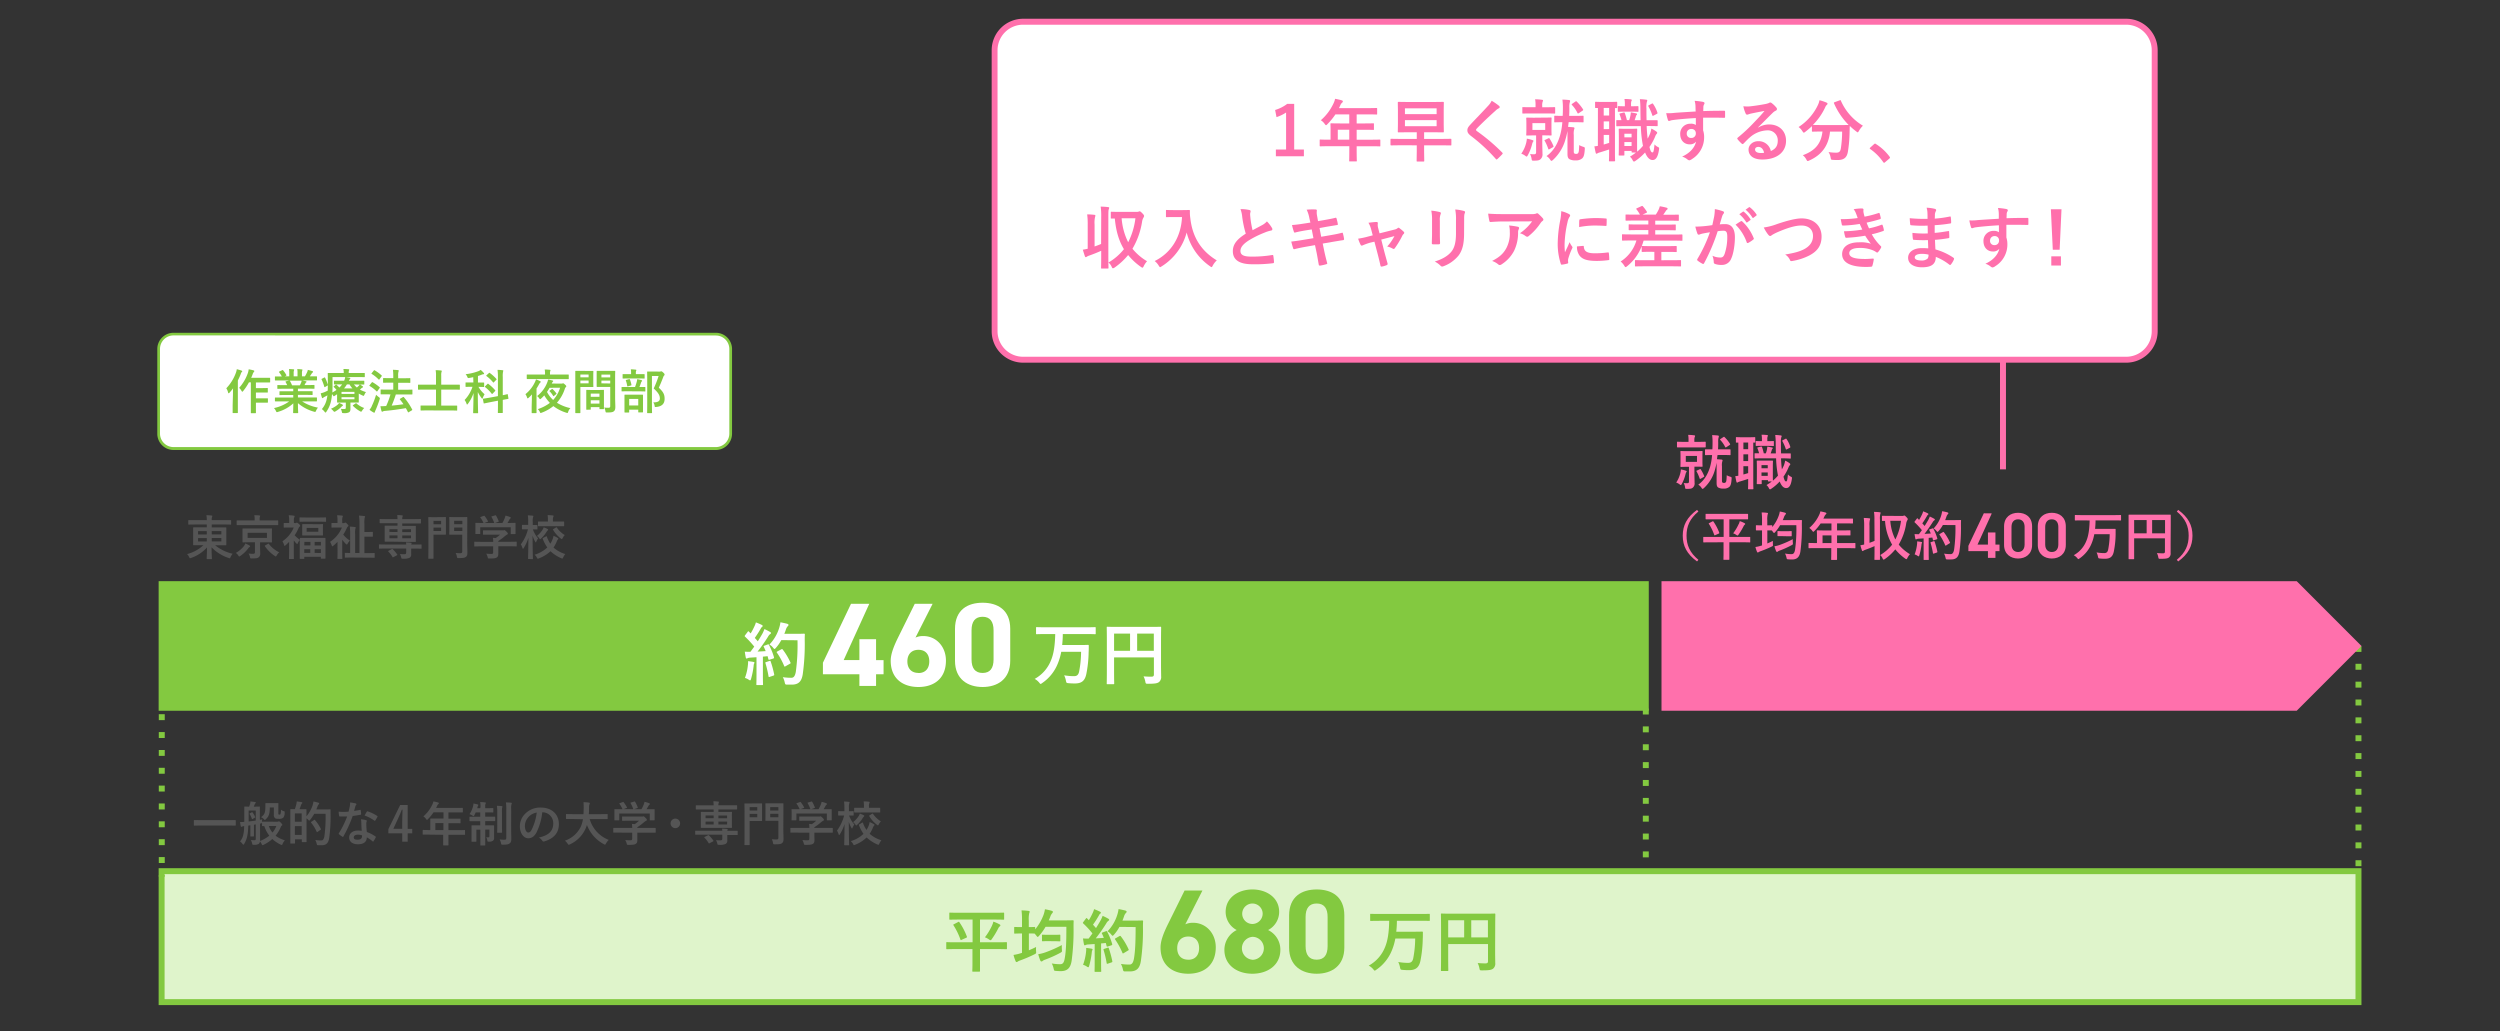<svg id="レイヤー_1" data-name="レイヤー 1" xmlns="http://www.w3.org/2000/svg" viewBox="0 0 1200 495"><rect x="0" y="0" width="1200" height="495" fill="#333333" stroke="none"/><defs><style>.cls-1{fill:#83c940;}.cls-2{fill:#dff4cb;}.cls-3{fill:#fff;}.cls-4{fill:#555;}.cls-5{fill:#ff70ac;}</style></defs><rect class="cls-1" x="76.15" y="278.96" width="715.26" height="62.2"/><rect class="cls-2" x="77.58" y="418.16" width="1054.49" height="62.86"/><path class="cls-1" d="M1130.64,419.59v60H79v-60H1130.64m2.86-2.86H76.15v65.71H1133.5V416.73Z"/><path class="cls-3" d="M368.48,309.35c.39-.13.45-.1.62.19a30.25,30.25,0,0,1,2.41,5.91c.1.36,0,.53-.39.66l-1.73.55c-.36.1-.49.07-.56-.23l-.39-1.47c-.75.1-1.5.17-2.25.23v9c0,3,.06,4.12.06,4.28,0,.33,0,.36-.35.36h-2.49c-.32,0-.36,0-.36-.36s.07-1.27.07-4.28v-8.72l-3.07.2a3.48,3.48,0,0,0-1.21.26.84.84,0,0,1-.49.16c-.23,0-.32-.23-.39-.55-.16-.78-.29-1.54-.46-2.74,1,.06,1.86.09,2.71.06l1.83-2.48a46,46,0,0,0-4.41-4.77c-.13-.13-.19-.19-.19-.29s.1-.23.23-.43l1.21-1.6c.13-.19.22-.29.32-.29s.16.07.3.2l.81.84a29.34,29.34,0,0,0,1.76-3.29,10.4,10.4,0,0,0,.76-2,29.9,29.9,0,0,1,2.84,1.21c.29.16.42.33.42.52s-.13.3-.29.43a2,2,0,0,0-.62.78,51.62,51.62,0,0,1-2.88,4.51c.49.55,1,1.07,1.44,1.63.75-1.18,1.47-2.38,2.19-3.63a16.55,16.55,0,0,0,1-2.25,30,30,0,0,1,2.74,1.41c.3.16.4.29.4.49s-.1.35-.36.49a3.77,3.77,0,0,0-1.08,1.33c-1.67,2.65-3.46,5.16-5,7.09,1.28-.07,2.62-.13,3.89-.23-.29-.72-.59-1.4-.91-2.06-.17-.32-.1-.39.32-.55ZM359,319.18a10.78,10.78,0,0,0,.07-1.83c1,.13,1.86.23,2.51.36.39.06.56.22.56.39a1.21,1.21,0,0,1-.2.49,3.19,3.19,0,0,0-.19,1,38.85,38.85,0,0,1-1.24,6.27c-.14.49-.27.72-.46.72a1.59,1.59,0,0,1-.75-.39,6.76,6.76,0,0,0-1.73-.78A24.72,24.72,0,0,0,359,319.18Zm10.35-1.93c.4-.13.46-.07.59.29a50.66,50.66,0,0,1,1.67,6.17c.06.36,0,.46-.39.59l-1.74.59c-.48.16-.52.07-.58-.26a51.57,51.57,0,0,0-1.47-6.27c-.13-.36-.1-.43.29-.56Zm5.69-10a20.32,20.32,0,0,1-2.55,3.66c-.36.39-.52.59-.72.59s-.36-.2-.68-.59a6,6,0,0,0-1.77-1.53,19.85,19.85,0,0,0,4.67-7.91,16.39,16.39,0,0,0,.62-2.77c1.24.23,2.52.52,3.17.69.42.13.69.29.69.52s0,.36-.33.65a4.24,4.24,0,0,0-.92,1.67,21.14,21.14,0,0,1-.75,2h6.17c2.36,0,3.11-.07,3.3-.07s.39.07.39.39c-.06.92-.06,1.8-.06,2.71a103.88,103.88,0,0,1-.95,16.36c-.52,3.34-1.89,4.9-5,5-.69,0-1.6,0-2.45,0s-1-.06-1.21-1.11a9.36,9.36,0,0,0-.91-2.48,25.48,25.48,0,0,0,4.14.3c1.21,0,1.77-1.08,2.09-2.81a94.68,94.68,0,0,0,.82-15.19Zm0,4.41c.36-.19.46-.13.66.1a31.77,31.77,0,0,1,3.72,6.24c.16.32.1.42-.29.62L377,319.83c-.36.23-.49.16-.62-.2a34.21,34.21,0,0,0-3.43-6.3c-.23-.33-.23-.42.19-.65Z"/><path class="cls-3" d="M417.25,289.83l-12.28,27h7.54V306.8h8v10.05h3.6v6.8h-3.6v5.6h-8v-5.6H395v-5.54l13.48-28.28Z"/><path class="cls-3" d="M439.43,306.05a8.5,8.5,0,0,1,3.82-.74c6.06,0,10.8,5,10.8,11.77,0,8.74-5.88,12.68-13.2,12.68s-13.31-3.88-13.31-12.62c0-3.09,1.37-6.75,3.6-11.26l7.94-16.05h8.57Zm1.42,17c3.43,0,5.2-2.28,5.2-5.6s-1.77-5.54-5.2-5.54-5.31,2.29-5.31,5.54S437.31,323,440.85,323Z"/><path class="cls-3" d="M484.91,317.19c0,8.86-6.17,12.57-13.26,12.57s-13.25-3.71-13.25-12.57V301.88c0-9.25,6.17-12.57,13.25-12.57s13.26,3.32,13.26,12.51Zm-13.26-21.14c-3.6,0-5.31,2.29-5.31,6.52v13.94c0,4.23,1.71,6.51,5.31,6.51s5.26-2.28,5.26-6.51V302.57C476.91,298.34,475.2,296.05,471.65,296.05Z"/><path class="cls-3" d="M501.81,304.35c-2.91,0-3.92.07-4.12.07-.35,0-.39,0-.39-.36v-2.68c0-.33,0-.36.39-.36.2,0,1.21.07,4.12.07h19.66c2.94,0,3.95-.07,4.14-.07s.33,0,.33.36v2.68c0,.32,0,.36-.33.36s-1.2-.07-4.14-.07H510.14c0,1.93-.13,3.66-.3,5.26h8.49c2.78,0,3.72-.07,3.92-.07s.36.07.36.36c0,1,0,2.35-.07,3.2a57.27,57.27,0,0,1-1.11,10.45c-.68,3.23-2.25,4.51-5.48,4.51a30.67,30.67,0,0,1-3.07-.13c-1-.1-1-.13-1.24-1.21a10.14,10.14,0,0,0-.85-2.58,28,28,0,0,0,4.73.42c1.21,0,2.09-.45,2.45-2.18a51.29,51.29,0,0,0,.95-9.51h-9.53a28,28,0,0,1-1.61,5.55,20.48,20.48,0,0,1-7.57,9.47c-.36.27-.56.4-.72.4s-.36-.23-.72-.69a7.41,7.41,0,0,0-2.12-1.73,17.43,17.43,0,0,0,7.8-8.85c1.28-3,1.93-7,2.06-12.67Z"/><path class="cls-3" d="M557.29,319c0,2.84.06,4.54.06,5.65a3.09,3.09,0,0,1-1,2.71c-.79.62-1.86.85-5.33.85-1,0-1.07,0-1.27-1.05a9.11,9.11,0,0,0-.85-2.51c1.37.13,2.91.16,3.69.16,1,0,1.28-.29,1.28-1.11v-8.16H534.76v6.95c0,3.56.06,5.39.06,5.58s0,.36-.39.36h-2.84c-.33,0-.36,0-.36-.36s.06-2.22.06-6.4v-14c0-4.18-.06-6.24-.06-6.43,0-.36,0-.4.36-.4s1.34.07,4.44.07h16.56c3.1,0,4.21-.07,4.4-.07s.36,0,.36.4c0,.19-.06,2.38-.06,6.56Zm-14.86-6.63v-8.23h-7.67v8.23Zm3.4-8.23v8.23h8v-8.23Z"/><rect class="cls-3" x="76.15" y="160.39" width="274.58" height="54.91" rx="7.14"/><path class="cls-1" d="M343.59,216H83.29a7.81,7.81,0,0,1-7.79-7.8V167.53a7.81,7.81,0,0,1,7.79-7.8h260.3a7.81,7.81,0,0,1,7.79,7.8v40.62A7.81,7.81,0,0,1,343.59,216ZM83.29,161a6.5,6.5,0,0,0-6.49,6.49v40.62a6.5,6.5,0,0,0,6.49,6.49h260.3a6.5,6.5,0,0,0,6.49-6.49V167.53a6.5,6.5,0,0,0-6.49-6.49Z"/><path class="cls-4" d="M93.43,251.76c-2,0-2.68.05-2.81.05s-.25,0-.25-.25v-1.65c0-.23,0-.25.25-.25s.82,0,2.81,0h5.83a12.1,12.1,0,0,0-.19-2.37,24.6,24.6,0,0,1,2.47.16c.23,0,.37.13.37.23a1.16,1.16,0,0,1-.14.5,4.19,4.19,0,0,0-.14,1.48h6.27c2,0,2.67,0,2.81,0s.23,0,.23.25v1.65c0,.22,0,.25-.23.25s-.83-.05-2.81-.05h-6.27v1.39h3.55c2.24,0,3,0,3.17,0s.28,0,.28.27,0,.73,0,2.15v3.77c0,1.42,0,2,0,2.15s0,.25-.28.25-.93,0-3.17,0h-1.9a20.82,20.82,0,0,0,8.39,4.07,6.22,6.22,0,0,0-1,1.57c-.18.44-.25.6-.43.6a2.27,2.27,0,0,1-.53-.16,20.06,20.06,0,0,1-8.16-5.12c0,2.81.16,5.07.16,5.41s0,.26-.25.26h-2c-.23,0-.25,0-.25-.26s.13-2.53.15-5.32a18.56,18.56,0,0,1-7.56,5,2.11,2.11,0,0,1-.55.16c-.18,0-.27-.14-.46-.55a5,5,0,0,0-1-1.44,18.43,18.43,0,0,0,7.84-4.25H96.15c-2.24,0-3,0-3.18,0s-.25,0-.25-.25,0-.73,0-2.15v-3.77c0-1.42,0-2,0-2.15s0-.27.25-.27.94,0,3.18,0h3.11v-1.39Zm5.83,4.78v-1.6H95.07v1.6Zm0,3.36v-1.63H95.07v1.63Zm2.37-5v1.6h4.62v-1.6Zm4.62,3.33h-4.62v1.63h4.62Z"/><path class="cls-4" d="M117.08,262.11a4.13,4.13,0,0,0,.67-1.28,20,20,0,0,1,2,1,.45.45,0,0,1,.28.39.44.44,0,0,1-.28.38,2.06,2.06,0,0,0-.61.62,15.69,15.69,0,0,1-3.73,3.59c-.27.18-.43.3-.55.3s-.27-.14-.48-.48a3.93,3.93,0,0,0-1.19-1.21A13.54,13.54,0,0,0,117.08,262.11Zm-.32-10.05c-2.08,0-2.76,0-2.9,0s-.27,0-.27-.23v-1.78c0-.23,0-.25.27-.25s.82,0,2.9,0h5.47v-.39a9,9,0,0,0-.16-2.1c.84,0,1.62,0,2.46.12.21,0,.35.09.35.23a1.43,1.43,0,0,1-.16.48,5.36,5.36,0,0,0-.09,1.3v.36h5.76c2.05,0,2.76,0,2.9,0s.25,0,.25.25v1.78c0,.21,0,.23-.25.23s-.85,0-2.9,0Zm10.38,1.6c2.22,0,3,0,3.16,0s.25,0,.25.25-.05.62-.05,1.85v2.5c0,1.21.05,1.71.05,1.85s0,.25-.25.25-.94-.05-3.16-.05h-2.31v2.31c0,1.05.07,2,.07,2.88a2.22,2.22,0,0,1-.73,2c-.5.41-1.14.55-3.29.55-.69,0-.73.05-.89-.68a4.29,4.29,0,0,0-.71-1.67,18,18,0,0,0,2.1.13c.8,0,1-.25,1-.82v-4.71h-2.56c-2.19,0-3,.05-3.13.05s-.28,0-.28-.25,0-.64,0-1.85v-2.5c0-1.23,0-1.69,0-1.85s0-.25.28-.25.94,0,3.13,0Zm1,2.08h-9.28v2.47h9.28Zm.51,5.3c.27-.16.32-.14.45.07a13.3,13.3,0,0,0,4.94,4,4.94,4.94,0,0,0-1.19,1.47c-.23.36-.32.52-.48.52a1.14,1.14,0,0,1-.52-.27,17.41,17.41,0,0,1-4.69-4.64c-.14-.21-.07-.25.16-.41Z"/><path class="cls-4" d="M141.75,251.1a.69.69,0,0,0,.43-.09.5.5,0,0,1,.28-.14c.18,0,.41.14,1,.64s.61.62.61.78a.56.56,0,0,1-.27.5,2.23,2.23,0,0,0-.55.84,20.85,20.85,0,0,1-1.81,3.3,13.49,13.49,0,0,0,2.52,2.19c0-.39,0-.59,0-.66,0-.23,0-.25.25-.25s.86,0,3,0H153c2.13,0,2.88,0,3,0s.23,0,.23.25,0,.82,0,2.69v2.45c0,3.52,0,4.18,0,4.32s0,.23-.23.23h-1.74c-.22,0-.25,0-.25-.23v-.66h-7.95V268c0,.23,0,.26-.28.26h-1.66c-.23,0-.25,0-.25-.26s0-.8,0-4.38V261.5c0-1.1,0-1.79,0-2.27a5.73,5.73,0,0,0-1,1.67c-.07.16-.11.25-.2.25s-.25-.13-.51-.38a11.4,11.4,0,0,1-1.14-1.42v5.35c0,1.69.05,3.27.05,3.38s0,.25-.28.25H139c-.26,0-.28,0-.28-.25s.05-1.69.05-3.38v-4.57c-.53.52-1.08,1.05-1.65,1.57-.23.21-.39.32-.5.32s-.18-.13-.25-.36a6.76,6.76,0,0,0-.8-1.85A14.61,14.61,0,0,0,141,253.2h-2.22c-1.66,0-2.21.05-2.35.05s-.25,0-.25-.26V251.3c0-.22,0-.25.25-.25s.71,0,2.38,0v-.94a11.69,11.69,0,0,0-.23-2.79,19.74,19.74,0,0,1,2.47.21c.23,0,.36.11.36.23a1.22,1.22,0,0,1-.13.48,3.85,3.85,0,0,0-.21,1.78v1Zm5.3-.69c-2.17,0-2.9.05-3,.05s-.28,0-.28-.25v-1.6c0-.23,0-.26.28-.26s.87.05,3,.05h6.19c2.17,0,2.91-.05,3-.05s.27,0,.27.26v1.6c0,.22,0,.25-.27.25s-.85-.05-3-.05Zm5,1.21c1.95,0,2.59-.06,2.75-.06s.25,0,.25.25-.05.5-.05,1.5v1.95c0,1,.05,1.39.05,1.51s0,.25-.25.25-.8,0-2.75,0h-4c-1.92,0-2.58,0-2.74,0s-.25,0-.25-.25,0-.51,0-1.49v-1.94c0-1,0-1.35,0-1.51s0-.25.25-.25.82,0,2.74,0Zm-6,10.17H149V260.1h-2.88Zm2.88,3.62V263.6h-2.88v1.81Zm3.86-12h-5.6v1.83h5.6Zm-1.76,6.72v1.69h3V260.1Zm3,5.31V263.6h-3v1.81Z"/><path class="cls-4" d="M162,260.1a24.73,24.73,0,0,1-2,1.85c-.23.19-.37.28-.46.28s-.2-.16-.34-.5a6.7,6.7,0,0,0-.78-1.63,15.57,15.57,0,0,0,5.72-6.9h-2.43c-1.67,0-2.21.05-2.35.05s-.25,0-.25-.26V251.3c0-.22,0-.25.25-.25s.68,0,2.35,0H162v-1a14.45,14.45,0,0,0-.19-2.72c.87,0,1.58.07,2.38.16.23,0,.37.14.37.23a1,1,0,0,1-.14.48,5.28,5.28,0,0,0-.14,1.9v1h.51a1.12,1.12,0,0,0,.59-.12,1.08,1.08,0,0,1,.37-.13c.18,0,.29,0,.82.54s.71.78.71.92-.09.25-.25.39a1.83,1.83,0,0,0-.62.91,20.85,20.85,0,0,1-1.65,3,12.14,12.14,0,0,0,3.2,2.86,6.66,6.66,0,0,0-1.16,1.58c-.14.22-.21.34-.32.34s-.25-.12-.51-.34a14,14,0,0,1-1.69-2v5.71c0,1.69.05,3.16.05,3.27s0,.25-.28.25h-1.82c-.23,0-.26,0-.26-.25s.05-1.58.05-3.27Zm6.88,7.52c-2.22,0-3,.05-3.13.05s-.23,0-.23-.25v-1.79c0-.22,0-.25.23-.25s.73.05,2.33.05v-9.14a26.1,26.1,0,0,0-.18-3.52,19.05,19.05,0,0,1,2.49.22c.23,0,.36.16.36.28a1.19,1.19,0,0,1-.16.48,9.61,9.61,0,0,0-.13,2.51v9.17h2.08v-14a23.35,23.35,0,0,0-.23-3.93c.84,0,1.76.11,2.54.21.25,0,.38.13.38.25a1.19,1.19,0,0,1-.16.48,12,12,0,0,0-.16,3v3.91h2c1.3,0,1.69-.05,1.82-.05s.25,0,.25.25v1.81c0,.23,0,.25-.25.25s-.52,0-1.82,0h-2v7.89h1.56c2.24,0,3-.05,3.11-.05s.27,0,.27.25v1.79c0,.23,0,.25-.27.25s-.87-.05-3.11-.05Z"/><path class="cls-4" d="M195,261.36a9.75,9.75,0,0,0-.14-1,19.31,19.31,0,0,1,2.4.16c.2,0,.32.14.32.25a.77.77,0,0,1-.12.35,1.71,1.71,0,0,0-.09.27h1.9c2,0,2.72-.05,2.86-.05s.23,0,.23.26v1.5c0,.26,0,.28-.23.28s-.83-.05-2.86-.05h-1.9v.32c0,.92,0,1.63,0,2.43a1.7,1.7,0,0,1-.85,1.69,6.8,6.8,0,0,1-3.09.41c-.68,0-.7,0-.84-.53a5.43,5.43,0,0,0-.64-1.71c.82.07,1.62.09,2.08.09.66,0,.94-.21.94-.73v-2H185c-2,0-2.72.05-2.86.05s-.23,0-.23-.28v-1.5c0-.23,0-.26.23-.26s.82.05,2.86.05ZM188.1,260c-2.24,0-3,0-3.18,0s-.27,0-.27-.25,0-.73,0-2.06v-3c0-1.4,0-2,0-2.13s0-.25.27-.25.94,0,3.18,0h2.7v-1.18h-5.42c-2.06,0-2.77,0-2.9,0s-.25,0-.25-.25v-1.49c0-.25,0-.27.25-.27s.84.05,2.9.05h5.42a16.1,16.1,0,0,0-.14-1.95c.8,0,1.58.07,2.35.16.21,0,.3.09.3.23a1.72,1.72,0,0,1-.11.46,2.92,2.92,0,0,0-.12,1.1h5.81c2.08,0,2.79-.05,2.92-.05s.25,0,.25.27V251c0,.23,0,.25-.25.25s-.84,0-2.92,0h-5.81v1.18h3.06c2.24,0,3,0,3.2,0s.26,0,.26.25,0,.73,0,2.06v3.08c0,1.33,0,1.92,0,2.06s0,.25-.26.25-1,0-3.2,0Zm-.07,3.58c.27-.13.32-.11.5.05a16.06,16.06,0,0,1,2.13,2.51c.14.21.09.28-.18.42l-1.6.84c-.28.16-.32.18-.46,0a13.13,13.13,0,0,0-2-2.63c-.18-.21-.13-.28.12-.41Zm2.77-8.2V254h-3.87v1.33Zm0,3V257h-3.87v1.37Zm2.28-4.3v1.33h4.21V254Zm4.21,2.93h-4.21v1.37h4.21Z"/><path class="cls-4" d="M211.57,248.22c1.44,0,2.08-.05,2.22-.05s.25,0,.25.25,0,.85,0,2.33v3.34c0,1.46,0,2.17,0,2.31s0,.25-.25.25-.78,0-2.22,0h-3.49v6.49c0,3.11,0,4.64,0,4.8s0,.25-.25.25h-2c-.23,0-.25,0-.25-.25s.05-1.69.05-4.8v-9.83c0-3.11-.05-4.69-.05-4.85s0-.25.25-.25,1,.05,2.65.05Zm-3.49,1.8v1.63h3.65V250Zm3.65,3.23h-3.65v1.64h3.65Zm12.53,7.36c0,1.6.09,3.42.09,4.54s-.11,1.65-.66,2.11-1.12.61-3.5.61c-.73,0-.76,0-.89-.73a6.47,6.47,0,0,0-.57-1.71,21.3,21.3,0,0,0,2.21.11c.74,0,.94-.2.94-.89v-8h-3.5c-1.76,0-2.33,0-2.46,0s-.28,0-.28-.25.05-.73.05-2.15v-3.68c0-1.41-.05-2-.05-2.15s0-.25.28-.25.7.05,2.46.05h3.18c1.76,0,2.35-.05,2.49-.05s.25,0,.25.25,0,1.08,0,3ZM218,250v1.63h3.93V250Zm3.93,4.87v-1.64H218v1.64Z"/><path class="cls-4" d="M230.75,262.25c-2,0-2.72.05-2.86.05s-.25,0-.25-.25v-1.76c0-.23,0-.26.25-.26s.82.05,2.86.05h6a16.06,16.06,0,0,0-.14-1.94l1.33.13a14.15,14.15,0,0,0,2.08-1.64h-4.94c-2.1,0-2.83,0-3,0s-.25,0-.25-.22v-1.6c0-.23,0-.26.25-.26s.85,0,3,0h6.2a1.26,1.26,0,0,0,.54,0,.93.93,0,0,1,.3-.09c.18,0,.41.19,1,.73s.64.78.64,1a.36.36,0,0,1-.27.36,5.71,5.71,0,0,0-1.1.76,25.33,25.33,0,0,1-3.2,2.37v.37h5.72c2,0,2.72-.05,2.85-.05s.26,0,.26.26v1.76c0,.22,0,.25-.26.25s-.82-.05-2.85-.05h-5.72v1.49c0,.55,0,1.39,0,2,0,1-.18,1.48-.73,1.87s-1.31.5-3.5.5c-.71,0-.71,0-.89-.66a6.8,6.8,0,0,0-.69-1.67,22.79,22.79,0,0,0,2.45.14c.64,0,.89-.16.89-.8v-2.86Zm1.42-14.63c.29-.11.36-.07.5.12a16.57,16.57,0,0,1,1.53,2.38c.11.22.11.25-.21.36l-1.5.55h4.75a17.49,17.49,0,0,0-1.3-2.86c-.14-.23-.07-.25.2-.34l1.51-.46c.28-.09.34,0,.46.14a18.11,18.11,0,0,1,1.26,2.65c.06.21.06.23-.26.34l-1.48.53h3.52a19.1,19.1,0,0,0,1.12-2.31,7.64,7.64,0,0,0,.34-1.21,11.13,11.13,0,0,1,2.26.69c.21.09.32.2.32.34a.43.43,0,0,1-.22.34,1.72,1.72,0,0,0-.44.53c-.32.59-.59,1.07-.94,1.62h.6c2.12,0,2.88-.05,3-.05s.27,0,.27.25,0,.58,0,1.24v1.05c0,2.06,0,2.42,0,2.56s0,.27-.27.27H245.4c-.23,0-.25,0-.25-.27v-3H230.52v3c0,.23,0,.25-.25.25h-1.81c-.25,0-.27,0-.27-.25s0-.53,0-2.58v-.85c0-.84,0-1.26,0-1.42s0-.25.27-.25.89.05,3,.05h.62a13.19,13.19,0,0,0-1.47-2.56c-.13-.21-.11-.25.16-.34Z"/><path class="cls-4" d="M253.72,268.31c-.23,0-.25,0-.25-.28s.14-4.66.16-9.92a19.08,19.08,0,0,1-2.24,4.94c-.14.23-.25.34-.37.34s-.16-.11-.25-.38a7.08,7.08,0,0,0-.78-1.72,20.39,20.39,0,0,0,3.43-7.22H253c-1.57,0-2.08,0-2.21,0s-.25,0-.25-.27v-1.62c0-.21,0-.23.25-.23s.64,0,2.21,0h.53V250.5a17.5,17.5,0,0,0-.18-3.13,21.45,21.45,0,0,1,2.28.16c.23,0,.39.12.39.23a1.12,1.12,0,0,1-.14.5,6,6,0,0,0-.16,2.2V252c1.42,0,1.88,0,2,0s.25,0,.25.23v1.62c0,.25,0,.27-.25.27s-.6,0-1.95,0a14.7,14.7,0,0,0,2.52,4.32,6.14,6.14,0,0,0-.83,1.48c-.11.28-.18.42-.27.42s-.18-.12-.32-.37a14.74,14.74,0,0,1-1.23-2.86c0,5.95.15,10.59.15,11s0,.28-.27.28Zm8.37-10.84c.27-.13.32-.09.41.16a14.07,14.07,0,0,0,1.66,3.34,10.38,10.38,0,0,0,.94-1.78,7.38,7.38,0,0,0,.57-2,12.66,12.66,0,0,1,2,1c.23.14.33.23.33.35s-.1.29-.26.45a3,3,0,0,0-.52,1,16.72,16.72,0,0,1-1.53,2.84,14.91,14.91,0,0,0,5.64,3.11,7.24,7.24,0,0,0-1,1.62c-.18.39-.27.55-.46.55a1.51,1.51,0,0,1-.52-.19,17.2,17.2,0,0,1-5.1-3.33A16.81,16.81,0,0,1,258.7,268a1.42,1.42,0,0,1-.55.19c-.16,0-.25-.16-.45-.55a4.49,4.49,0,0,0-1.1-1.37,14.87,14.87,0,0,0,6.1-3.5,17.68,17.68,0,0,1-2.19-4.18c-.09-.23-.05-.25.25-.41Zm.66-3.61c.23.14.34.23.34.37a.51.51,0,0,1-.23.39,3.58,3.58,0,0,0-.55.71,14.39,14.39,0,0,1-2.56,3.13c-.25.23-.38.36-.5.36s-.23-.16-.43-.48a5.32,5.32,0,0,0-1.1-1.12,11.7,11.7,0,0,0,2.74-3,5.2,5.2,0,0,0,.51-1.09A13.75,13.75,0,0,1,262.75,253.86Zm-1.26-1.28c-2.15,0-2.9,0-3,0s-.25,0-.25-.25v-1.74c0-.23,0-.25.25-.25s.89,0,3,0H263v-.66a12.93,12.93,0,0,0-.16-2.42c.85,0,1.74.07,2.49.16.23,0,.39.14.39.23a1.22,1.22,0,0,1-.13.48,3.47,3.47,0,0,0-.19,1.55v.66h2.11c2.14,0,2.88,0,3,0s.28,0,.28.25v1.74c0,.23,0,.25-.28.25s-.87,0-3,0Zm5.35.62c.27-.16.32-.16.48.07a12.08,12.08,0,0,0,3.75,3.56,7.26,7.26,0,0,0-1,1.42c-.18.37-.27.5-.41.5s-.25-.09-.48-.27a14.37,14.37,0,0,1-3.68-4.14c-.14-.2-.09-.25.18-.41Z"/><path class="cls-1" d="M111.82,189.28c0-.85,0-1.88.05-2.88a22.11,22.11,0,0,1-1.72,2.1c-.16.18-.3.27-.39.27s-.23-.11-.29-.39a5.65,5.65,0,0,0-.85-2,21.13,21.13,0,0,0,4.64-7.52,8.66,8.66,0,0,0,.41-1.65c.82.23,1.58.41,2.22.66.27.12.36.21.36.35s0,.25-.23.41-.27.32-.5,1a30.85,30.85,0,0,1-1.35,3v11.91c0,2.24,0,3.36,0,3.48s0,.25-.25.25h-2c-.22,0-.25,0-.25-.25s0-1.24,0-3.48Zm7.68-5.76a26.91,26.91,0,0,1-2.74,4.13c-.21.25-.32.37-.44.37s-.25-.14-.43-.46a5.29,5.29,0,0,0-1.1-1.39A21.26,21.26,0,0,0,119,179a8.49,8.49,0,0,0,.37-1.74c.85.16,1.55.3,2.26.5.28.07.44.18.44.34a.54.54,0,0,1-.21.44,2.83,2.83,0,0,0-.59,1.12c-.21.55-.44,1.12-.71,1.69h6c2,0,2.72,0,2.84,0s.27,0,.27.28v1.67c0,.25,0,.27-.27.27s-.8,0-2.84,0h-3.72v2.72h2.92c1.81,0,2.4-.05,2.54-.05s.25,0,.25.25v1.67c0,.23,0,.25-.25.25s-.73,0-2.54,0h-2.92v2.78h2.92c1.83,0,2.45,0,2.59,0s.25,0,.25.23V193c0,.25,0,.27-.25.27s-.76,0-2.59,0h-2.92v1.25c0,2.29,0,3.46,0,3.57s0,.25-.25.25h-1.94c-.23,0-.25,0-.25-.25s0-1.28,0-3.57V183.52Z"/><path class="cls-1" d="M135.11,192.66c-2.06,0-2.74,0-2.88,0s-.27,0-.27-.25V191.1c0-.25,0-.27.27-.27s.82,0,2.88,0h5.65v-1.24h-3.23c-2.21,0-3,.05-3.15.05s-.23,0-.23-.25v-1.31c0-.25,0-.27.23-.27s.94,0,3.15,0h3.23v-1.21h-4.3c-2.2,0-2.93.05-3.06.05s-.28,0-.28-.23v-1.35c0-.23,0-.25.28-.25s.86.05,3.06.05h1.39a16,16,0,0,0-.73-1.44c-.11-.21-.14-.3.16-.39l1.49-.41h-3.66c-2.06,0-2.74,0-2.88,0s-.27,0-.27-.25v-1.42c0-.25,0-.27.27-.27s.82,0,2.88,0h.16a11.29,11.29,0,0,0-1.3-2c-.14-.16-.09-.25.18-.39l1.33-.62c.22-.11.29-.09.43.09a13.67,13.67,0,0,1,1.53,2.22c.12.21.12.23-.18.39l-.55.27h2.13v-1.5a8.79,8.79,0,0,0-.14-2c.71,0,1.6.07,2.22.13q.27,0,.27.21a1.38,1.38,0,0,1-.09.39,3.5,3.5,0,0,0-.14,1.26v1.5h1.85v-1.48a9.56,9.56,0,0,0-.13-2,21.67,21.67,0,0,1,2.19.16c.21,0,.3.09.3.2a1.25,1.25,0,0,1-.09.37,3.5,3.5,0,0,0-.14,1.26v1.5h1.42a17.38,17.38,0,0,0,1-1.87,4.69,4.69,0,0,0,.39-1.23,17.88,17.88,0,0,1,2.21.59c.21.07.3.18.3.3a.48.48,0,0,1-.23.39,2.27,2.27,0,0,0-.39.43c-.29.48-.61.94-.93,1.39h.32c2,0,2.74,0,2.88,0s.25,0,.25.27v1.42c0,.23,0,.25-.25.25s-.83,0-2.88,0h-4c.59.11,1.12.22,1.8.41.18,0,.3.13.3.27a.39.39,0,0,1-.25.34c-.12.07-.23.32-.32.48l-.41.74h1.48c2.2,0,2.93-.05,3.06-.05s.26,0,.26.25v1.35c0,.21,0,.23-.26.23s-.86-.05-3.06-.05h-4.62v1.21h3.64c2.24,0,3,0,3.15,0s.25,0,.25.27v1.31c0,.22,0,.25-.25.25s-.91-.05-3.15-.05h-3.64v1.24h6c2,0,2.74,0,2.88,0s.25,0,.25.27v1.35c0,.23,0,.25-.25.25s-.83,0-2.88,0H145a20.69,20.69,0,0,0,7.61,3,6.46,6.46,0,0,0-.89,1.46c-.19.44-.28.6-.51.6a2.47,2.47,0,0,1-.52-.12,19.89,19.89,0,0,1-7.68-4.09c0,2.72.11,4.14.11,4.53,0,.22,0,.25-.25.25h-1.94c-.21,0-.23,0-.23-.25,0-.39.07-1.72.09-4.44a18.47,18.47,0,0,1-7.34,4.09,1.83,1.83,0,0,1-.52.14c-.21,0-.3-.16-.5-.59a5.21,5.21,0,0,0-.92-1.37,19.15,19.15,0,0,0,7.29-3.18Zm8.82-7.7a14.43,14.43,0,0,0,.62-1.33,4.37,4.37,0,0,0,.25-.91H139c.07,0,.12.09.19.18a14.64,14.64,0,0,1,1,2.06Z"/><path class="cls-1" d="M169.9,184.5a8.35,8.35,0,0,0,1.41,1.51,10.18,10.18,0,0,0,.87-.8,4.13,4.13,0,0,0,.53-.69c.39.23,1,.62,1.35.89.18.14.2.23.2.32a.31.31,0,0,1-.23.28,2.19,2.19,0,0,0-.68.48l-.59.5a13.08,13.08,0,0,0,2.92,1.21,5.3,5.3,0,0,0-.75,1.24c-.19.41-.28.57-.44.57a1.55,1.55,0,0,1-.55-.21,14.74,14.74,0,0,1-1.73-.89v2.22c0,1.16,0,1.71,0,1.85s0,.25-.27.25-1.1,0-3,0h-.73v1c0,.84,0,1.44,0,2.17s-.23,1.28-.78,1.55a4.83,4.83,0,0,1-2.49.34c-.71,0-.71,0-.87-.68a5.14,5.14,0,0,0-.48-1.35,14.08,14.08,0,0,0,1.57.07c.69,0,.83-.18.83-.66v-2.43h-.94c-1.87,0-2.86,0-3,0s-.25,0-.25-.25,0-.8,0-2.1v-1.65l-1.19.78a.9.9,0,0,1-.39.18c-.11,0-.18-.09-.32-.32s-.39-.53-.54-.73a24.85,24.85,0,0,1-.42,3.18,14.49,14.49,0,0,1-2.28,5.3c-.18.25-.3.39-.44.39s-.22-.12-.43-.39a6.09,6.09,0,0,0-1.3-1.26,10.83,10.83,0,0,0,2.4-5c.11-.5.2-1.05.27-1.62-.43.25-.87.48-1.3.71a3,3,0,0,0-.71.45.4.4,0,0,1-.34.19c-.14,0-.23-.07-.28-.25-.2-.58-.41-1.31-.59-2.06a13,13,0,0,0,1.83-.57c.57-.23,1.07-.48,1.55-.73,0-.9.05-1.88.05-3,0-3.5-.05-5.05-.05-5.19s0-.27.25-.27.94,0,3.16,0H165v-.16a8.81,8.81,0,0,0-.18-1.76c.87,0,1.62.05,2.44.12.23,0,.37.11.37.25a1.11,1.11,0,0,1-.14.41,2.29,2.29,0,0,0-.11.89v.25h4.39c2.21,0,3,0,3.1,0s.23,0,.23.27v1.49c0,.22,0,.25-.23.25s-.89-.05-3.1-.05h-5.81c.62.09,1.28.21,1.83.32.23.05.36.14.36.28a.5.5,0,0,1-.2.41,1.85,1.85,0,0,0-.5.75h4c2.24,0,3,0,3.15,0s.26,0,.26.25v1.35c0,.2,0,.22-.26.22s-.91,0-3.15,0Zm-14.31-3.25c.3-.16.37-.13.46.07a22.69,22.69,0,0,1,1.3,3.34c.07.23.05.3-.23.46l-1,.59a.79.79,0,0,1-.3.11c-.07,0-.12,0-.16-.18a23.89,23.89,0,0,0-1.28-3.47c-.12-.21-.12-.23.18-.39Zm8.75,12.92c.19.11.28.23.28.36s-.12.23-.3.35a3,3,0,0,0-.5.43,13,13,0,0,1-2.77,2.13,1.13,1.13,0,0,1-.55.22c-.16,0-.27-.13-.54-.45a5.79,5.79,0,0,0-1.1-1,12.25,12.25,0,0,0,3-1.78,4.51,4.51,0,0,0,.89-1C163.34,193.64,164,193.94,164.34,194.17Zm-.64-9.67c-2.24,0-3,0-3.15,0s-.25,0-.25-.22V183c0-.23,0-.25.25-.25s.91,0,3.15,0h1.49a6.33,6.33,0,0,0,.52-1.76h-6.1v3.91c0,1.3,0,2.47-.09,3.5a19.64,19.64,0,0,0,2-1.24,11.46,11.46,0,0,0-1.28-1.37c-.18-.18-.11-.25.09-.41l.78-.66a.41.41,0,0,1,.23-.12.26.26,0,0,1,.21.12,14.89,14.89,0,0,1,1.34,1.3,8.25,8.25,0,0,0,1.33-1.53Zm.23,3.59v1h6.2v-1Zm6.2,2.56h-6.2v1h6.2Zm-.94-4.21a9.67,9.67,0,0,1-1.42-1.94h-1.26a11.45,11.45,0,0,1-1.39,1.94Zm1.42,7.25c.25-.16.29-.21.48-.05a11.12,11.12,0,0,0,3.74,2.2,6.32,6.32,0,0,0-1,1.25c-.23.37-.34.53-.5.53a1.66,1.66,0,0,1-.55-.23,16,16,0,0,1-3.34-2.56c-.16-.16-.13-.27.12-.43Z"/><path class="cls-1" d="M178.42,183.61c.16-.21.25-.23.46-.12a19.87,19.87,0,0,1,3.31,2.36.22.22,0,0,1,.12.2.35.35,0,0,1-.12.25l-1,1.4c-.12.16-.19.23-.26.23s-.11-.05-.2-.12a17,17,0,0,0-3.29-2.53c-.09-.07-.14-.12-.14-.19s.05-.13.14-.25Zm0,11.38a36.24,36.24,0,0,0,2.1-5.51,11.56,11.56,0,0,0,1.32,1.14c.37.26.48.37.48.58a2.28,2.28,0,0,1-.11.52,51.37,51.37,0,0,1-1.94,5.17,6.3,6.3,0,0,0-.35.89c0,.18-.13.3-.27.3a.9.9,0,0,1-.41-.12,13.69,13.69,0,0,1-1.88-1.26A7.61,7.61,0,0,0,178.45,195Zm1-17.12c.18-.23.25-.23.44-.11a19.53,19.53,0,0,1,3.29,2.42c.16.14.18.2,0,.48l-1,1.39c-.16.23-.21.25-.42.09a16.64,16.64,0,0,0-3.29-2.65c-.2-.11-.2-.16,0-.41Zm6.72,11.41c-2.24,0-3,0-3.18,0s-.25,0-.25-.27v-1.79c0-.22,0-.25.25-.25s.94.05,3.18.05h2.63v-3.34h-1.58c-2.19,0-2.95.05-3.06.05s-.25,0-.25-.25v-1.76c0-.23,0-.26.25-.26s.87.05,3.06.05h1.58v-1a22.89,22.89,0,0,0-.16-3c.87,0,1.67.07,2.42.14.23,0,.37.14.37.28a1.16,1.16,0,0,1-.12.45,7,7,0,0,0-.16,2.11v1.07h2.5c2.19,0,2.94-.05,3.08-.05s.25,0,.25.26v1.76c0,.22,0,.25-.25.25s-.89-.05-3.08-.05h-2.5v3.34h3.43c2.24,0,3-.05,3.18-.05s.23,0,.23.25v1.79c0,.25,0,.27-.23.27s-.94,0-3.18,0H190a56.77,56.77,0,0,1-2,5.37c2-.19,3.81-.39,5.67-.67-.53-.77-1.1-1.53-1.67-2.24-.16-.2-.14-.27.13-.43l1.24-.73c.23-.14.3-.12.46,0a30,30,0,0,1,4,5.9c.12.23.12.25-.16.44l-1.42.84a.61.61,0,0,1-.29.14c-.07,0-.12-.07-.16-.19-.32-.61-.64-1.23-1-1.85-3.38.58-6.37,1-10.08,1.33a2.09,2.09,0,0,0-.84.21.73.73,0,0,1-.41.16c-.19,0-.3-.14-.37-.37a22.89,22.89,0,0,1-.5-2.26c1,0,1.69,0,2.4-.09a1.46,1.46,0,0,0,.36,0,35.77,35.77,0,0,0,2.06-5.57Z"/><path class="cls-1" d="M205.21,197c-2.22,0-3,.05-3.09.05s-.25,0-.25-.26V194.9c0-.23,0-.25.25-.25s.87,0,3.09,0h4.07V187h-5.49c-2,0-2.76.05-2.9.05s-.25,0-.25-.25v-1.88c0-.25,0-.27.25-.27s.85,0,2.9,0h5.49v-4.18a12.64,12.64,0,0,0-.18-2.79c.84,0,1.82.07,2.6.16.21,0,.35.12.35.25a1.12,1.12,0,0,1-.12.46,5.74,5.74,0,0,0-.14,1.78v4.32h5.79c2,0,2.76,0,2.9,0s.25,0,.25.27v1.88c0,.23,0,.25-.25.25s-.85-.05-2.9-.05h-5.79v7.68h4.32c2.2,0,2.95,0,3.09,0s.25,0,.25.25v1.89c0,.23,0,.26-.25.26s-.89-.05-3.09-.05Z"/><path class="cls-1" d="M227.15,181.05c-.61.13-1.23.25-1.87.36s-.73.12-1-.57a4.53,4.53,0,0,0-.78-1.23,24.47,24.47,0,0,0,6.29-1.51,5,5,0,0,0,.94-.55,12.12,12.12,0,0,1,1.44,1.42.61.61,0,0,1,.2.41c0,.16-.18.27-.41.27a2.12,2.12,0,0,0-.78.21c-.55.23-1.14.43-1.76.62v3.15h.21c1.78,0,2.38,0,2.51,0s.25,0,.25.26v1.62c0,.23,0,.25-.25.25s-.73-.05-2.47-.05a13.18,13.18,0,0,0,2.93,3.52,9.31,9.31,0,0,0-.85,1.76c-.06.26-.16.37-.25.37s-.23-.11-.39-.34a15.89,15.89,0,0,1-1.76-2.86c0,5.6.14,9.44.14,9.94,0,.21,0,.23-.25.23h-1.87c-.23,0-.26,0-.26-.23,0-.48.14-4.34.19-9.46a17.64,17.64,0,0,1-2.68,5.17c-.16.22-.29.36-.41.36s-.18-.11-.27-.39A6,6,0,0,0,223,192a16.47,16.47,0,0,0,3.79-6.34h-.57c-1.78,0-2.37.05-2.51.05s-.25,0-.25-.25v-1.62c0-.23,0-.26.25-.26s.73,0,2.51,0h1ZM239,190.14V181a23.61,23.61,0,0,0-.19-3.46c.85,0,1.62.07,2.4.16.25,0,.37.12.37.23a1.21,1.21,0,0,1-.12.48,10.88,10.88,0,0,0-.13,2.54v8.75c1.39-.29,2-.45,2.17-.5s.2,0,.25.23l.3,1.78c0,.21,0,.23-.23.28s-.85.13-2.49.45V194c0,2.56,0,3.84,0,4s0,.25-.25.25H239.2c-.21,0-.23,0-.23-.25s.05-1.4.05-4v-1.67l-3.68.71-2.93.6c-.21,0-.23,0-.27-.23l-.32-1.74c0-.23,0-.25.2-.3s.94-.13,2.93-.48ZM234,184.29c.21-.2.26-.18.44,0a21.28,21.28,0,0,1,3.22,3c.16.18.14.28-.07.48l-1.12,1.17a.46.46,0,0,1-.25.16c-.07,0-.11,0-.21-.12a18.18,18.18,0,0,0-3.15-3.17c-.18-.16-.18-.21.05-.44Zm.67-5.21c.18-.18.23-.2.41-.07a20.77,20.77,0,0,1,3.18,2.86c.06.09.11.14.11.21s-.05.13-.16.22l-1.12,1.15c-.23.25-.25.27-.41.07a17.61,17.61,0,0,0-3.16-3c-.2-.16-.18-.2.05-.43Z"/><path class="cls-1" d="M255.29,191.88c0-.73,0-1.71.07-2.58a17.44,17.44,0,0,1-1.6,1.62c-.23.21-.39.3-.48.3s-.19-.12-.28-.34a4.8,4.8,0,0,0-.8-1.67,16.25,16.25,0,0,0,4.53-5.72,10.28,10.28,0,0,0,.55-1.37,13.64,13.64,0,0,1,1.89.78c.26.11.37.23.37.41s-.11.25-.27.39a3.68,3.68,0,0,0-.62.91c-.34.64-.73,1.26-1.12,1.88v8.75c0,1.83,0,2.7,0,2.81s0,.25-.25.25h-1.8c-.25,0-.28,0-.28-.25s0-1,0-2.81Zm.71-9.94c-2.08,0-2.77,0-2.91,0s-.25,0-.25-.25V180c0-.21,0-.23.25-.23s.83,0,2.91,0h5.62v-.41a10.27,10.27,0,0,0-.16-2c.8,0,1.65.07,2.44.14.21,0,.35.13.35.23s-.12.29-.14.43a3.36,3.36,0,0,0-.11,1.14v.48h5.85c2.06,0,2.76,0,2.9,0s.25,0,.25.23v1.73c0,.23,0,.25-.25.25s-.84,0-2.9,0Zm13.57,2.19a1,1,0,0,0,.44-.07.72.72,0,0,1,.27-.09c.14,0,.37.12,1,.69.41.39.55.59.55.75a.66.66,0,0,1-.25.41,2.26,2.26,0,0,0-.5.94,19,19,0,0,1-3.75,6.56,20.3,20.3,0,0,0,6.47,2.58,4.49,4.49,0,0,0-1.06,1.72c-.13.43-.2.61-.41.61a1.72,1.72,0,0,1-.52-.13,19.78,19.78,0,0,1-6.2-3.18,19.69,19.69,0,0,1-5.57,3.16,1.9,1.9,0,0,1-.53.15c-.16,0-.23-.15-.43-.57a4,4,0,0,0-.94-1.28,19.18,19.18,0,0,0,5.8-3,18.64,18.64,0,0,1-2.69-3.61,17.67,17.67,0,0,1-1.49,1.51c-.23.23-.36.32-.48.32s-.27-.14-.48-.43a4.09,4.09,0,0,0-1-1.06,15,15,0,0,0,4.83-6.42,8.25,8.25,0,0,0,.45-1.51,21.18,21.18,0,0,1,2.2.48c.18.07.25.14.25.25a.38.38,0,0,1-.21.35,1.74,1.74,0,0,0-.36.57l-.14.27Zm-5.76,2c-.39.68-.8,1.34-1.25,2a13.71,13.71,0,0,0,2.95,3.86,14.82,14.82,0,0,0,3.33-5.87Zm1,.68a.41.41,0,0,1,.26-.11.3.3,0,0,1,.22.11,13.42,13.42,0,0,1,1.76,2c.14.21.12.23-.11.41l-1,.8c-.12.1-.19.14-.25.14s-.14-.07-.21-.18a10,10,0,0,0-1.65-2.13c-.18-.16-.13-.2.12-.39Z"/><path class="cls-1" d="M282.28,178.05c1.49,0,2.17,0,2.31,0s.23,0,.23.27-.05.8-.05,2.17v2.84c0,1.39.05,2,.05,2.17s0,.27-.23.27-.82,0-2.31,0h-3.7v7.4c0,3.16,0,4.71,0,4.87s0,.25-.25.25h-1.94c-.23,0-.25,0-.25-.25s0-1.71,0-4.87V183.2c0-3.18,0-4.78,0-4.92s0-.27.25-.27,1,0,2.7,0Zm-3.7,1.72v1.35h3.95v-1.35Zm3.95,2.9h-3.95V184h3.95Zm-.87,14c-.22,0-.25,0-.25-.28s0-.75,0-4.14v-2c0-2,0-2.69,0-2.85s0-.26.25-.26.71.05,2.45.05h3.09c1.73,0,2.28-.05,2.44-.05s.25,0,.25.26,0,.82,0,2.46v2.27c0,3.31,0,3.93,0,4s0,.25-.25.25H288c-.23,0-.26,0-.26-.25v-.71h-4.18v.94c0,.25,0,.28-.27.28Zm1.9-6.2h4.18v-1.53h-4.18Zm4.18,3.25v-1.6h-4.18v1.6Zm7.52-3c0,1.6.1,3.43.1,4.55s-.16,1.65-.67,2.1-1.12.62-3.27.62c-.68,0-.68,0-.82-.71a7.27,7.27,0,0,0-.55-1.67,14.33,14.33,0,0,0,1.92.12c.76,0,.94-.21.94-.89v-9.12h-3.75c-1.78,0-2.38,0-2.51,0s-.25,0-.25-.27,0-.66,0-2v-3.16c0-1.32,0-1.87,0-2s0-.27.25-.27.73,0,2.51,0h3.36c1.78,0,2.4,0,2.54,0s.25,0,.25.27-.05,1.08-.05,3Zm-6.58-10.92v1.35h4.23v-1.35Zm4.23,4.27v-1.37h-4.23V184Z"/><path class="cls-1" d="M301.5,187.81c-2.08,0-2.78.05-2.92.05s-.23,0-.23-.25V186c0-.23,0-.25.23-.25s.84,0,2.92,0h3.32a21.8,21.8,0,0,0,.84-2.61,6.13,6.13,0,0,0,.19-1.14,19.7,19.7,0,0,1,2,.45c.2.07.34.14.34.3a.53.53,0,0,1-.18.37,1.42,1.42,0,0,0-.3.52,21.89,21.89,0,0,1-.78,2.11c1.78,0,2.45,0,2.58,0s.26,0,.26.25v1.65c0,.23,0,.25-.26.25s-.84-.05-2.9-.05Zm.42-6.15c-2,0-2.68.05-2.82.05s-.25,0-.25-.25v-1.6c0-.25,0-.28.25-.28s.8,0,2.82,0h1v-.41a9.24,9.24,0,0,0-.13-1.9c.82,0,1.53.09,2.31.16.22,0,.36.12.36.21a1,1,0,0,1-.16.45,3.29,3.29,0,0,0-.09,1.1v.39h1.17c2,0,2.65,0,2.78,0s.26,0,.26.28v1.6c0,.23,0,.25-.26.25s-.8-.05-2.78-.05ZM300,198c-.23,0-.25,0-.25-.23s0-.73,0-3.86v-1.65c0-1.78,0-2.4,0-2.56s0-.25.25-.25.76,0,2.54,0h3.29c1.78,0,2.4,0,2.54,0s.27,0,.27.25,0,.78,0,2.24v1.9c0,3.13,0,3.7,0,3.84s0,.27-.27.27h-1.76c-.23,0-.25,0-.25-.27v-1.05H302v1.14c0,.2,0,.23-.25.23Zm1.47-12.57c-.35.09-.37,0-.42-.23a12.09,12.09,0,0,0-.64-2.52c-.09-.25,0-.25.26-.34l1.25-.34c.28-.07.35,0,.44.18a15.45,15.45,0,0,1,.73,2.51c0,.26,0,.26-.28.35Zm.54,9.18h4.35v-3.13H302Zm14.52-16.25a1.47,1.47,0,0,0,.57-.07,1.16,1.16,0,0,1,.34-.06c.18,0,.37.09,1,.68s.55.76.55.94a.56.56,0,0,1-.2.41c-.17.11-.28.32-.48.85-.67,1.76-1.31,3.31-2.08,5,2.33,2.1,2.78,3.47,2.78,5.34,0,2.38-1.35,3.64-4,3.89-.71.07-.71.07-.82-.69a3.07,3.07,0,0,0-.64-1.5c2.15,0,3.18-.53,3.18-1.88s-.53-2.56-2.95-4.8a44.65,44.65,0,0,0,2.35-6h-3.2v12.8c0,3.06.05,4.67.05,4.78s0,.25-.26.25h-1.82c-.25,0-.28,0-.28-.25s.05-1.65.05-4.75V183.4c0-3.13-.05-4.66-.05-4.82s0-.25.28-.25.75,0,2,0Z"/><path class="cls-4" d="M96.2,396.25c-2.06,0-2.77.05-2.9.05s-.25,0-.25-.23v-2.22c0-.21,0-.23.25-.23s.84.05,2.9.05H110c2.06,0,2.77-.05,2.91-.05s.25,0,.25.23v2.22c0,.2,0,.23-.25.23s-.85-.05-2.91-.05Z"/><path class="cls-4" d="M133.09,394.44a1.17,1.17,0,0,0,.48-.09.87.87,0,0,1,.32-.11c.18,0,.46.2.91.66s.71.82.71,1-.07.27-.25.39a1.3,1.3,0,0,0-.5.7,15.53,15.53,0,0,1-2.49,4.14,13.76,13.76,0,0,0,4.45,2.22,6.63,6.63,0,0,0-1.05,1.67c-.18.41-.25.57-.41.57a1.83,1.83,0,0,1-.55-.19,15.37,15.37,0,0,1-4-2.67,17.55,17.55,0,0,1-4.13,2.74,1.55,1.55,0,0,1-.55.21c-.18,0-.25-.16-.44-.53a4.41,4.41,0,0,0-.82-1.28,1.77,1.77,0,0,1-.52,1.15,4,4,0,0,1-2.38.48c-.73,0-.73,0-.85-.69a7,7,0,0,0-.61-1.6,15.57,15.57,0,0,0,1.89.09c.3,0,.46-.13.46-.64v-6.95c-.3.07-.59.12-.87.16v3.48c0,1.23,0,1.74,0,1.87s0,.28-.25.28h-1.24c-.2,0-.23,0-.23-.28s0-.64,0-1.87v-3.2l-1,.14c-.12,4.32-.6,6.49-1.94,8.75-.16.25-.3.39-.44.39s-.2-.09-.32-.25a4.63,4.63,0,0,0-1.26-1.28c1.42-1.74,1.88-3.46,2-7.36a2.63,2.63,0,0,0-1,.23.72.72,0,0,1-.35.11c-.16,0-.22-.11-.29-.34-.16-.6-.25-1.28-.37-1.95a17.39,17.39,0,0,0,2.06-.11v-3.86c0-2,0-3.09,0-3.25s0-.23.25-.23.62.05,2.08.05c.16-.41.28-.78.42-1.19a5.8,5.8,0,0,0,.2-1.3c.76.07,1.53.16,2.24.27.18,0,.32.14.32.28a.49.49,0,0,1-.2.36,1.43,1.43,0,0,0-.32.5c-.19.42-.3.76-.44,1.08h.44c1.57,0,2.08-.05,2.23-.05s.26,0,.26.23,0,1.21,0,3.25v2.9l1.14-.25a7.94,7.94,0,0,0-.16,1.23c0-.09.07-.11.25-.11s.78,0,2.68,0Zm-10.33-5.39h-3.41v5.26c1.12-.12,2.27-.26,3.41-.44Zm-1.94.87c.23-.14.25-.16.41.07a8.25,8.25,0,0,1,1.19,2.08c.09.23.09.27-.12.41l-.87.55c-.34.2-.48.23-.54,0a9.38,9.38,0,0,0-1.06-2.26c-.13-.21-.11-.23.12-.37Zm4,5.44V400c0,1,0,2.21,0,3.15a2.85,2.85,0,0,1,0,.51,16.43,16.43,0,0,0,4.44-2.54,15.07,15.07,0,0,1-2.4-4.62c-.5,0-.76,0-.83,0-.22,0-.25,0-.25-.25v-1.69c-.06.57-.09.6-.75.71Zm4.69-7.77c0,2.88-.44,4.29-1.85,5.6-.26.25-.39.36-.53.36s-.3-.13-.55-.43a4,4,0,0,0-1.28-.87c1.42-1.07,2.08-1.83,2.08-4.82,0-1,0-1.51,0-1.67s0-.25.27-.25.5,0,1.85,0h2c1.32,0,1.73,0,1.89,0s.26,0,.26.25-.05.73-.05,1.9v2.65c0,.39,0,.5.09.59s.23.11.46.11.39-.06.48-.25a6.06,6.06,0,0,0,.23-2.15,3.23,3.23,0,0,0,1.46.78c.3.09.37.16.32.85a3.53,3.53,0,0,1-.66,2.24,3.15,3.15,0,0,1-2.2.55c-.93,0-1.39,0-1.83-.39a2,2,0,0,1-.5-1.58v-3.47Zm-.48,8.89a10.19,10.19,0,0,0,1.76,3.15,11.07,11.07,0,0,0,1.87-3.15Z"/><path class="cls-4" d="M144.54,388.43c1.62,0,2.15,0,2.31,0s.25,0,.25.25,0,.91,0,3.15a16.81,16.81,0,0,0,2.92-5.16,13,13,0,0,0,.44-1.95,16.63,16.63,0,0,1,2.26.55c.3.09.48.21.48.37s0,.25-.23.46a3,3,0,0,0-.62,1.16c-.16.44-.34.85-.52,1.26h4.27c1.65,0,2.17-.05,2.31-.05s.27.05.27.28c0,.64,0,1.25,0,1.89a75,75,0,0,1-.66,11.59c-.37,2.33-1.31,3.43-3.46,3.48-.5,0-1.14,0-1.73,0s-.67,0-.83-.77a8.19,8.19,0,0,0-.66-1.76,15.44,15.44,0,0,0,2.93.22c.82,0,1.21-.75,1.44-2a68.8,68.8,0,0,0,.57-10.77h-5.44a22.55,22.55,0,0,1-1.94,2.86c-.23.28-.37.41-.48.41s-.23-.13-.48-.41a10.44,10.44,0,0,0-.8-.71v4.73c0,5.33,0,6.33,0,6.47s0,.25-.25.25h-1.76c-.23,0-.25,0-.25-.25v-1.1h-3.27v1.74c0,.25,0,.28-.27.28h-1.74c-.23,0-.25,0-.25-.28s0-1.21,0-6.76v-4c0-4,0-5.07,0-5.23s0-.25.25-.25.62,0,1.94,0a21.93,21.93,0,0,0,.71-2.4,9.06,9.06,0,0,0,.18-1.3c.83.09,1.67.23,2.36.37.2,0,.32.16.32.29s0,.23-.21.37a1.23,1.23,0,0,0-.32.5c-.25.69-.5,1.46-.78,2.17Zm-3,2v4h3.27v-4Zm3.27,10.33v-4.23h-3.27v4.23Zm5.94-7.16a.55.55,0,0,1,.25-.11c.05,0,.09,0,.19.14a19,19,0,0,1,2.81,4.22c.11.23.09.3-.19.48l-1.41,1a.54.54,0,0,1-.23.13c-.07,0-.12-.06-.16-.2a19.86,19.86,0,0,0-2.68-4.41c-.13-.18-.11-.23.16-.41Z"/><path class="cls-4" d="M172.79,388.75c.21-.07.3-.07.35.19a12.47,12.47,0,0,1,.2,1.85c0,.2-.09.25-.27.27-1.24.25-2.36.41-3.78.62a63.12,63.12,0,0,1-4.45,9.8c-.09.16-.16.23-.25.23a.63.63,0,0,1-.28-.11,10.34,10.34,0,0,1-1.57-1.17c-.12-.09-.16-.16-.16-.25a.41.41,0,0,1,.11-.27,46.1,46.1,0,0,0,3.95-8c-.86,0-1.57,0-2.28,0-.5,0-.69,0-1.26,0-.23,0-.27-.07-.32-.36a13.07,13.07,0,0,1-.23-1.95c.94.07,1.47.1,2.13.1.89,0,1.58,0,2.63-.12.27-1,.43-1.74.59-2.56a8.65,8.65,0,0,0,.14-1.85,21,21,0,0,1,2.67.48c.23.05.37.18.37.34a.56.56,0,0,1-.21.44,2.34,2.34,0,0,0-.36.84c-.16.55-.35,1.26-.55,1.95A25.48,25.48,0,0,0,172.79,388.75Zm.64,6.13a7.59,7.59,0,0,0-.18-1.62,12,12,0,0,1,2.49.43c.21.05.32.16.32.36a2.12,2.12,0,0,1-.14.48,2.48,2.48,0,0,0-.09.94,30.46,30.46,0,0,0,.25,3.89,17.78,17.78,0,0,1,4.12,2.12c.23.16.25.25.14.48a14.53,14.53,0,0,1-1.06,1.85c-.07.12-.13.16-.2.16a.34.34,0,0,1-.23-.13,17.07,17.07,0,0,0-2.79-1.92c0,2.28-1.64,3.33-4.25,3.33S167.6,404,167.6,402s1.65-3.34,4.23-3.34a12.41,12.41,0,0,1,1.81.14C173.5,397.35,173.46,396,173.43,394.88Zm-1.62,5.76c-1.14,0-2,.46-2,1.32s.65,1.1,1.95,1.1,2-.66,2-1.62a2,2,0,0,0,0-.46A5.83,5.83,0,0,0,171.81,400.64Zm4.25-11a.32.32,0,0,1,.48-.16,18,18,0,0,1,4.48,2.15c.14.09.21.16.21.25a.59.59,0,0,1-.1.28,13,13,0,0,1-1,1.69c-.06.11-.13.16-.2.16a.33.33,0,0,1-.21-.09,19.28,19.28,0,0,0-4.73-2.49C175.42,390.74,175.76,390.05,176.06,389.64Z"/><path class="cls-4" d="M195.69,397.85h2.18V400h-2.18V404h-2.62V400h-6.66v-2l5.67-11.59h3.61ZM193.07,394c0-1.85.06-3.59.13-5.35h-.32c-.57,1.51-1.23,3-1.94,4.57l-2.15,4.62h4.28Z"/><path class="cls-4" d="M206,400.62c-2,0-2.72,0-2.86,0s-.25,0-.25-.25V398.6c0-.2,0-.23.25-.23s.84.05,2.86.05h.54v-3.2c0-1.3,0-1.92,0-2.06s0-.25.27-.25.92,0,3.13,0h2.93v-3H208.1a20.79,20.79,0,0,1-2.67,3.27c-.23.25-.37.36-.48.36s-.23-.13-.46-.43a4.48,4.48,0,0,0-1.28-1.24,16.74,16.74,0,0,0,4.23-5.53,7.32,7.32,0,0,0,.6-1.67c.82.16,1.57.32,2.19.51.27.09.41.2.41.39s-.11.27-.27.43a2.15,2.15,0,0,0-.57.82l-.46,1h9.44c2.22,0,3-.05,3.13-.05s.25,0,.25.25v1.69c0,.23,0,.25-.25.25s-.91,0-3.13,0h-3.52v3h2.44c2.24,0,3,0,3.14,0s.22,0,.22.25v1.72c0,.23,0,.25-.22.25s-.9-.05-3.14-.05h-2.44v3.34h4.84c2,0,2.72-.05,2.86-.05s.25,0,.25.23v1.81c0,.23,0,.25-.25.25s-.84,0-2.86,0h-4.84v1.11c0,2.41,0,3.62,0,3.73s0,.25-.25.25h-2c-.25,0-.28,0-.28-.25s0-1.32,0-3.73v-1.11Zm6.83-2.2v-3.34h-3.86v3.34Z"/><path class="cls-4" d="M230.64,387.18a11.29,11.29,0,0,0-.16-2.18c.87,0,1.65.07,2.38.16.21,0,.34.1.34.23a1.44,1.44,0,0,1-.16.51,3,3,0,0,0-.14,1.25v.78H234c1.81,0,2.4-.05,2.54-.05s.25,0,.25.25v1.61c0,.22,0,.25-.25.25s-.73-.05-2.54-.05h-1.1V392h1.54c2.12,0,2.83,0,3,0s.25,0,.25.26v1.62c0,.25,0,.27-.25.27s-.85,0-3,0H232.9v2h1.19c2,0,2.65,0,2.81,0s.26,0,.26.25,0,.85,0,2.31v.8c0,1.28,0,2,0,2.58a1.62,1.62,0,0,1-.53,1.46,3.06,3.06,0,0,1-1.92.44c-.71,0-.71,0-.82-.69a4.2,4.2,0,0,0-.51-1.44,8.54,8.54,0,0,0,1,.07c.37,0,.53-.14.53-.57v-3.15h-2v3c0,2.81,0,4.25,0,4.39s0,.23-.25.23h-1.85c-.23,0-.25,0-.25-.23s0-1.55,0-4.36v-3h-1.9v3.38c0,1.37,0,2,0,2.15s0,.25-.25.25h-1.83c-.23,0-.25,0-.25-.25s0-.78,0-2.27v-3c0-1.37,0-1.92,0-2.08s0-.25.25-.25.85,0,2.84,0h1.09v-2h-1.92c-2.12,0-2.86,0-3,0s-.25,0-.25-.27v-1.62c0-.23,0-.26.25-.26s.87,0,3,0h1.92v-2.08h-2.17c-.21.48-.41.92-.62,1.3s-.25.51-.41.51a1.28,1.28,0,0,1-.55-.28,5.67,5.67,0,0,0-1.39-.66,12.27,12.27,0,0,0,1.76-4.05,5.32,5.32,0,0,0,.11-1.07,17.59,17.59,0,0,1,2,.43c.28.07.34.14.34.28a.71.71,0,0,1-.15.39,1.62,1.62,0,0,0-.23.66l-.14.48h1.46Zm8.05,3a25.38,25.38,0,0,0-.16-3.39c.8,0,1.53.07,2.31.16.22,0,.34.12.34.25a2,2,0,0,1-.16.51,15.17,15.17,0,0,0-.07,2.44v6.31c0,1.94.05,2.88.05,3s0,.25-.28.25h-1.83c-.23,0-.25,0-.25-.25s.05-1.08.05-3Zm6.67,7.77c0,1.6.07,3.42.07,4.57s-.16,1.87-.82,2.33-1.26.59-3.27.59c-.69,0-.69,0-.85-.73a6.45,6.45,0,0,0-.66-1.78,17.89,17.89,0,0,0,2.19.14c.76,0,1-.16,1-.9V388.39a18.65,18.65,0,0,0-.19-3.23,21.4,21.4,0,0,1,2.45.14c.25,0,.39.14.39.25a1.05,1.05,0,0,1-.16.48,7.62,7.62,0,0,0-.14,2.31Z"/><path class="cls-4" d="M260.29,389.9a28.77,28.77,0,0,1-2.86,9.85c-1,1.71-2.17,2.62-3.89,2.62-2,0-4-2.14-4-5.87a8.43,8.43,0,0,1,2.58-5.94,10,10,0,0,1,7.43-2.93c5.49,0,8.71,3.38,8.71,7.93,0,4.25-2.4,6.93-7,8.32-.48.14-.69.05-1-.41a5.07,5.07,0,0,0-1.6-1.44c3.86-.91,6.9-2.51,6.9-6.83a5.19,5.19,0,0,0-5.12-5.3Zm-6.56,2.21a6.6,6.6,0,0,0-1.79,4.23c0,2.1.85,3.27,1.56,3.27s1.1-.3,1.71-1.39a26.15,26.15,0,0,0,2.43-8.19A6.89,6.89,0,0,0,253.73,392.11Z"/><path class="cls-4" d="M274.82,393.12c-2.05,0-2.76,0-2.9,0s-.25,0-.25-.27V391c0-.22,0-.25.25-.25s.85.05,2.9.05h5.24c.07-.94.09-2,.11-3.09a18.62,18.62,0,0,0-.11-2.65c.71,0,1.87.07,2.63.19.22,0,.41.16.41.32a1,1,0,0,1-.14.48,4.11,4.11,0,0,0-.21,1.6c0,1.12,0,2.17-.13,3.15h5.89c2.06,0,2.77-.05,2.91-.05s.25,0,.25.25v1.88c0,.25,0,.27-.25.27s-.85,0-2.91,0h-5.46a15.25,15.25,0,0,0,9.14,10,7.55,7.55,0,0,0-1.32,1.72c-.21.39-.3.57-.48.57a1.39,1.39,0,0,1-.53-.23,17.53,17.53,0,0,1-8.13-9.23,14.07,14.07,0,0,1-.87,2.19,15,15,0,0,1-7.32,7.13,1.58,1.58,0,0,1-.55.18c-.18,0-.27-.13-.52-.52a7.12,7.12,0,0,0-1.3-1.44,13.24,13.24,0,0,0,7.4-6.29,14,14,0,0,0,1.24-4Z"/><path class="cls-4" d="M297.47,399.66c-2,0-2.72,0-2.85,0s-.25,0-.25-.25v-1.76c0-.23,0-.25.25-.25s.82,0,2.85,0h6a18.59,18.59,0,0,0-.14-1.94l1.32.14a13.71,13.71,0,0,0,2.08-1.65h-4.93c-2.11,0-2.84.05-2.95.05s-.25,0-.25-.23v-1.6c0-.23,0-.25.25-.25s.84,0,2.95,0H308a1.63,1.63,0,0,0,.55,0,.65.65,0,0,1,.3-.09c.18,0,.41.18,1,.73s.64.78.64,1a.37.37,0,0,1-.27.37,5.08,5.08,0,0,0-1.1.75,28,28,0,0,1-3.2,2.38v.36h5.71c2,0,2.72,0,2.86,0s.25,0,.25.25v1.76c0,.23,0,.25-.25.25s-.82,0-2.86,0h-5.71v1.48c0,.55,0,1.4,0,2,0,1-.18,1.49-.73,1.87s-1.3.51-3.49.51c-.71,0-.71,0-.9-.67a7,7,0,0,0-.68-1.66,22.43,22.43,0,0,0,2.44.13c.64,0,.9-.16.9-.8v-2.85ZM298.89,385c.3-.12.37-.07.5.11a17.26,17.26,0,0,1,1.54,2.38c.11.23.11.25-.21.36l-1.51.55H304a18.21,18.21,0,0,0-1.31-2.85c-.13-.23-.07-.26.21-.35l1.51-.45c.27-.1.34,0,.45.13a18.11,18.11,0,0,1,1.26,2.65c.07.21.07.23-.25.35l-1.49.52h3.52a16.52,16.52,0,0,0,1.12-2.31,7.17,7.17,0,0,0,.35-1.21,11.13,11.13,0,0,1,2.26.69c.21.09.32.2.32.34a.42.42,0,0,1-.23.34,1.69,1.69,0,0,0-.43.53c-.32.59-.6,1.07-.94,1.62h.59c2.13,0,2.88,0,3,0s.28,0,.28.25,0,.57,0,1.23v1.05c0,2.06,0,2.43,0,2.56s0,.28-.28.28h-1.8c-.23,0-.26,0-.26-.28v-3H297.25v3c0,.23,0,.26-.26.26h-1.8c-.25,0-.28,0-.28-.26s0-.52,0-2.58v-.85c0-.84,0-1.25,0-1.41s0-.25.28-.25.89,0,3,0h.61a13.5,13.5,0,0,0-1.46-2.56c-.14-.2-.11-.25.16-.34Z"/><path class="cls-4" d="M326.46,395.22a2.29,2.29,0,1,1-2.29-2.29A2.3,2.3,0,0,1,326.46,395.22Z"/><path class="cls-4" d="M346.71,398.76a9.58,9.58,0,0,0-.14-1,19.41,19.41,0,0,1,2.4.15c.21,0,.32.14.32.26a.89.89,0,0,1-.11.34,1.08,1.08,0,0,0-.1.27H351c2,0,2.72,0,2.86,0s.23,0,.23.25v1.51c0,.25,0,.27-.23.27s-.82,0-2.86,0h-1.9V401c0,.91,0,1.62,0,2.42a1.69,1.69,0,0,1-.85,1.69,6.78,6.78,0,0,1-3.08.41c-.69,0-.71,0-.85-.52a5.5,5.5,0,0,0-.64-1.72c.82.07,1.62.09,2.08.09.66,0,.94-.2.94-.73v-2h-9.92c-2,0-2.72,0-2.86,0s-.23,0-.23-.27V399c0-.23,0-.25.23-.25s.82,0,2.86,0Zm-6.86-1.39c-2.24,0-3,0-3.18,0s-.27,0-.27-.25,0-.73,0-2.05v-3c0-1.39,0-2,0-2.13s0-.25.27-.25.94.05,3.18.05h2.7v-1.19h-5.42c-2.06,0-2.77,0-2.9,0s-.25,0-.25-.25v-1.48c0-.25,0-.28.25-.28s.84,0,2.9,0h5.42a16.07,16.07,0,0,0-.14-1.94c.8,0,1.58.07,2.35.16.21,0,.3.09.3.23a1.65,1.65,0,0,1-.11.45,3,3,0,0,0-.12,1.1h5.81c2.08,0,2.79,0,2.92,0s.25,0,.25.28v1.48c0,.23,0,.25-.25.25s-.84,0-2.92,0h-5.81v1.19h3.06c2.25,0,3.05-.05,3.21-.05s.25,0,.25.25-.05.74-.05,2.06v3.09c0,1.32.05,1.92.05,2.05s0,.25-.25.25-1,0-3.21,0Zm-.07,3.59c.28-.14.32-.12.5,0a15.61,15.61,0,0,1,2.13,2.52c.14.2.09.27-.18.41l-1.6.84c-.28.16-.32.19-.46,0a13.09,13.09,0,0,0-2-2.63c-.19-.21-.14-.27.11-.41Zm2.77-8.21v-1.32h-3.87v1.32Zm0,3v-1.37h-3.87v1.37Zm2.28-4.29v1.32H349v-1.32Zm4.21,2.92h-4.21v1.37H349Z"/><path class="cls-4" d="M363.32,385.62c1.44,0,2.08,0,2.22,0s.25,0,.25.25,0,.84,0,2.33v3.33c0,1.47,0,2.18,0,2.31s0,.25-.25.25-.78,0-2.22,0h-3.49v6.49c0,3.11,0,4.64,0,4.8s0,.25-.25.25h-2c-.23,0-.25,0-.25-.25s.05-1.69.05-4.8v-9.83c0-3.11-.05-4.68-.05-4.84s0-.25.25-.25,1,0,2.65,0Zm-3.49,1.81v1.62h3.65v-1.62Zm3.65,3.22h-3.65v1.65h3.65ZM376,398c0,1.6.09,3.43.09,4.55s-.11,1.64-.66,2.1-1.12.62-3.5.62c-.73,0-.75,0-.89-.73a6.42,6.42,0,0,0-.57-1.72,21.67,21.67,0,0,0,2.21.12c.74,0,.94-.21.94-.89V394h-3.5c-1.76,0-2.33,0-2.46,0s-.28,0-.28-.25.05-.73.05-2.14V388c0-1.42-.05-2-.05-2.15s0-.25.28-.25.7,0,2.46,0h3.18c1.76,0,2.36,0,2.49,0s.25,0,.25.25,0,1.07,0,3Zm-6.31-10.58v1.62h3.93v-1.62Zm3.93,4.87v-1.65H369.7v1.65Z"/><path class="cls-4" d="M382.5,399.66c-2,0-2.72,0-2.86,0s-.25,0-.25-.25v-1.76c0-.23,0-.25.25-.25s.83,0,2.86,0h6a14.37,14.37,0,0,0-.14-1.94l1.33.14a14.22,14.22,0,0,0,2.08-1.65h-4.94c-2.1,0-2.83.05-2.95.05s-.25,0-.25-.23v-1.6c0-.23,0-.25.25-.25s.85,0,2.95,0H393a1.56,1.56,0,0,0,.54,0,.73.73,0,0,1,.3-.09c.18,0,.41.18,1,.73s.63.78.63,1a.37.37,0,0,1-.27.37,5.08,5.08,0,0,0-1.1.75,26.35,26.35,0,0,1-3.2,2.38v.36h5.72c2,0,2.72,0,2.85,0s.26,0,.26.25v1.76c0,.23,0,.25-.26.25s-.82,0-2.85,0h-5.72v1.48c0,.55.05,1.4.05,2,0,1-.18,1.49-.73,1.87s-1.3.51-3.5.51c-.71,0-.71,0-.89-.67a6.57,6.57,0,0,0-.69-1.66,22.74,22.74,0,0,0,2.45.13c.64,0,.89-.16.89-.8v-2.85ZM383.92,385c.29-.12.36-.07.5.11a17.14,17.14,0,0,1,1.53,2.38c.12.23.12.25-.21.36l-1.5.55H389a17.36,17.36,0,0,0-1.3-2.85c-.14-.23-.07-.26.2-.35l1.51-.45c.28-.1.34,0,.46.13a18.11,18.11,0,0,1,1.26,2.65c.06.21.06.23-.25.35l-1.49.52h3.52a19.1,19.1,0,0,0,1.12-2.31,7.33,7.33,0,0,0,.34-1.21,11.13,11.13,0,0,1,2.26.69c.21.09.32.2.32.34a.43.43,0,0,1-.22.34,1.85,1.85,0,0,0-.44.53c-.32.59-.59,1.07-.93,1.62h.59c2.12,0,2.88,0,3,0s.27,0,.27.25,0,.57,0,1.23v1.05c0,2.06,0,2.43,0,2.56s0,.28-.27.28h-1.81c-.23,0-.25,0-.25-.28v-3H382.27v3c0,.23,0,.26-.25.26h-1.81c-.25,0-.27,0-.27-.26s.05-.52.05-2.58v-.85c0-.84-.05-1.25-.05-1.41s0-.25.27-.25.9,0,3,0h.62a14.06,14.06,0,0,0-1.46-2.56c-.14-.2-.12-.25.16-.34Z"/><path class="cls-4" d="M405.47,405.71c-.23,0-.25,0-.25-.27s.14-4.67.16-9.92a19,19,0,0,1-2.24,4.93c-.14.23-.25.35-.37.35s-.16-.12-.25-.39a7,7,0,0,0-.78-1.71,20.44,20.44,0,0,0,3.43-7.23h-.39c-1.57,0-2.08,0-2.21,0s-.25,0-.25-.28v-1.62c0-.2,0-.23.25-.23s.64.05,2.21.05h.53v-1.53a17.43,17.43,0,0,0-.18-3.13,19.1,19.1,0,0,1,2.28.16c.23,0,.39.11.39.22a1.17,1.17,0,0,1-.14.51,5.92,5.92,0,0,0-.16,2.19v1.58c1.42,0,1.88-.05,2-.05s.25,0,.25.23v1.62c0,.25,0,.28-.25.28s-.6,0-1.95,0a14.58,14.58,0,0,0,2.52,4.32,6.21,6.21,0,0,0-.83,1.49c-.11.27-.18.41-.27.41s-.18-.11-.32-.37a14.64,14.64,0,0,1-1.23-2.85c0,5.94.16,10.58.16,11s0,.27-.28.27Zm8.37-10.83c.27-.14.32-.09.41.16a13.65,13.65,0,0,0,1.67,3.33,10.68,10.68,0,0,0,.93-1.78,7.42,7.42,0,0,0,.57-2,12.37,12.37,0,0,1,2,1c.22.13.32.23.32.34a.65.65,0,0,1-.26.46,2.75,2.75,0,0,0-.52,1,17,17,0,0,1-1.53,2.83,14.78,14.78,0,0,0,5.64,3.11,7.61,7.61,0,0,0-1,1.62c-.18.39-.27.55-.46.55a1.66,1.66,0,0,1-.52-.18,17.22,17.22,0,0,1-5.1-3.34,16.82,16.82,0,0,1-5.51,3.5,1.55,1.55,0,0,1-.55.18c-.16,0-.25-.16-.45-.55a4.75,4.75,0,0,0-1.1-1.37,14.76,14.76,0,0,0,6.1-3.5,17.68,17.68,0,0,1-2.19-4.18c-.09-.23-.05-.25.25-.41Zm.66-3.61c.23.13.34.22.34.36a.51.51,0,0,1-.23.39,3.58,3.58,0,0,0-.55.71,14.39,14.39,0,0,1-2.56,3.13c-.25.23-.38.37-.5.37s-.23-.16-.43-.48a4.88,4.88,0,0,0-1.1-1.12,12,12,0,0,0,2.74-3,5.54,5.54,0,0,0,.51-1.1A13.71,13.71,0,0,1,414.5,391.27ZM413.24,390c-2.15,0-2.9,0-3,0s-.25,0-.25-.25V388c0-.22,0-.25.25-.25s.89,0,3,0h1.46v-.66a13,13,0,0,0-.16-2.43c.85,0,1.74.07,2.5.16.22,0,.38.14.38.23a1,1,0,0,1-.13.48,3.52,3.52,0,0,0-.19,1.56v.66h2.11c2.15,0,2.88,0,3,0s.28,0,.28.25v1.74c0,.23,0,.25-.28.25s-.86,0-3,0Zm5.35.61c.27-.16.32-.16.48.07a12.23,12.23,0,0,0,3.75,3.57,6.69,6.69,0,0,0-1,1.42c-.18.36-.27.5-.41.5s-.25-.09-.48-.28a14.35,14.35,0,0,1-3.68-4.13c-.14-.21-.09-.26.18-.41Z"/><path class="cls-1" d="M458.64,455.56c-2.87,0-3.88.07-4.08.07s-.36,0-.36-.36v-2.68c0-.33,0-.36.36-.36s1.21.07,4.08.07h8.2V441.39h-6.43c-3.11,0-4.18.06-4.38.06s-.36,0-.36-.39v-2.61c0-.36,0-.39.36-.39s1.27.06,4.38.06h16.85c3.1,0,4.18-.06,4.37-.06s.36,0,.36.39v2.61c0,.36,0,.39-.36.39s-1.27-.06-4.37-.06H470.4V452.3h8.46c2.9,0,3.88-.07,4.11-.07s.36,0,.36.36v2.68c0,.32,0,.36-.36.36s-1.21-.07-4.11-.07H470.4v7.05c0,2.19,0,3.24,0,3.43s0,.36-.33.36h-3c-.32,0-.36,0-.36-.36s.07-1.24.07-3.43v-7.05Zm1.28-13c.36-.2.42-.13.62.16a31.34,31.34,0,0,1,3.56,6.83c.09.29.09.35-.26.55l-2.23,1c-.42.2-.48.2-.62-.16a32.34,32.34,0,0,0-3.33-6.83c-.19-.26-.13-.29.3-.52Zm16.26,1.66a7.43,7.43,0,0,0,.62-1.83,16.68,16.68,0,0,1,3,1.31c.29.16.39.29.39.46s-.06.29-.29.49a2.73,2.73,0,0,0-.75,1,40.18,40.18,0,0,1-3,5c-.32.46-.45.65-.68.65a1.85,1.85,0,0,1-.79-.39,7.92,7.92,0,0,0-1.92-1A30.18,30.18,0,0,0,476.18,444.26Z"/><path class="cls-1" d="M511.28,441.78c2.61,0,3.49-.06,3.69-.06s.39.06.39.42c-.06.91-.06,1.8-.06,2.71a109.87,109.87,0,0,1-.92,16.36c-.52,3.33-2,4.87-5,4.93a21.42,21.42,0,0,1-2.45-.1c-.95-.06-.95-.06-1.18-1.11a9,9,0,0,0-.91-2.48,21,21,0,0,0,4.18.36c1.21,0,1.76-1,2.05-2.78.66-3.52.79-8.39.79-15.15h-10a26,26,0,0,1-3.1,4.31c-.32.36-.52.53-.68.53s-.33-.2-.66-.66l-.78-.94h-.07c-.19,0-.81-.07-2.71-.07v8.1c1.15-.49,2.29-1,3.46-1.6a14.12,14.12,0,0,0,0,2.06c.1,1.07.06,1-.85,1.5A65.4,65.4,0,0,1,489.7,461a5,5,0,0,0-1.08.49,1.21,1.21,0,0,1-.65.29c-.2,0-.33-.09-.49-.42a20.67,20.67,0,0,1-1-3,21.81,21.81,0,0,0,3.43-.79l.65-.19v-9.31h-.36c-2.19,0-2.84.07-3,.07-.36,0-.39,0-.39-.36v-2.48c0-.33,0-.36.39-.36.2,0,.85.06,3,.06h.36v-3a35.61,35.61,0,0,0-.23-5c1.24,0,2.32.1,3.4.23.32,0,.52.2.52.39a1.83,1.83,0,0,1-.2.66,12.7,12.7,0,0,0-.23,3.62V445c1.9,0,2.52-.06,2.71-.06s.36,0,.36.36v.78a23.68,23.68,0,0,0,4-6.92,13.79,13.79,0,0,0,.68-2.71,28.12,28.12,0,0,1,3.17.71c.42.13.65.3.65.53a1,1,0,0,1-.32.65,4.78,4.78,0,0,0-.95,1.73c-.23.59-.46,1.18-.72,1.73Zm-1.57,14.08c.1,1,.1,1-.78,1.5a56.09,56.09,0,0,1-7.31,3.29,4,4,0,0,0-1.08.53.9.9,0,0,1-.66.32c-.19,0-.35-.09-.52-.42a20.67,20.67,0,0,1-1-3.07,19,19,0,0,0,3.43-.88,59.35,59.35,0,0,0,7.9-3.5A18.46,18.46,0,0,0,509.71,455.86Zm-6.5-4.12c-1.92,0-2.51.07-2.7.07s-.36,0-.36-.36V449c0-.32,0-.35.36-.35s.78.06,2.7.06h2.65c2,0,2.55-.06,2.74-.06s.36,0,.36.35v2.49c0,.32,0,.36-.36.36s-.78-.07-2.74-.07Z"/><path class="cls-1" d="M530.81,447c.39-.13.45-.1.62.2a30,30,0,0,1,2.41,5.91c.1.36,0,.52-.39.65l-1.73.56c-.36.1-.49.06-.55-.23l-.39-1.47c-.76.1-1.51.16-2.26.23v9c0,3,.07,4.11.07,4.28,0,.32,0,.35-.36.35h-2.48c-.33,0-.36,0-.36-.35s.06-1.28.06-4.28v-8.72l-3.07.2a3.48,3.48,0,0,0-1.21.26.92.92,0,0,1-.49.16c-.22,0-.32-.23-.39-.56-.16-.78-.29-1.53-.45-2.74a25.34,25.34,0,0,0,2.71.07l1.82-2.48a44.8,44.8,0,0,0-4.4-4.77c-.13-.13-.2-.2-.2-.3s.1-.22.23-.42l1.21-1.6c.13-.2.23-.29.32-.29s.17.06.3.19l.81.85a31.27,31.27,0,0,0,1.77-3.3,10,10,0,0,0,.75-2,25.49,25.49,0,0,1,2.84,1.21c.29.16.42.32.42.52s-.13.29-.29.42a2,2,0,0,0-.62.79c-1,1.79-1.86,3.1-2.87,4.5.49.56,1,1.08,1.43,1.64.75-1.18,1.47-2.39,2.19-3.63a17.11,17.11,0,0,0,1-2.25c1,.46,2,.94,2.75,1.4.29.17.39.3.39.49s-.1.36-.36.49a3.94,3.94,0,0,0-1.08,1.34c-1.66,2.65-3.46,5.16-5,7.09,1.27-.07,2.61-.13,3.88-.23-.29-.72-.58-1.41-.91-2.06-.16-.33-.1-.39.33-.55Zm-9.5,9.83a12,12,0,0,0,.06-1.83c1,.13,1.86.23,2.51.36.4.07.56.23.56.39a1.11,1.11,0,0,1-.2.49,3.59,3.59,0,0,0-.19,1.05,39.06,39.06,0,0,1-1.24,6.27c-.13.49-.26.72-.46.72a1.63,1.63,0,0,1-.75-.39,6.65,6.65,0,0,0-1.73-.79A25.09,25.09,0,0,0,521.31,456.8Zm10.35-1.92c.39-.14.45-.07.58.29a49.7,49.7,0,0,1,1.67,6.17c.06.36,0,.46-.39.59l-1.73.59c-.49.16-.53.06-.59-.26a51.13,51.13,0,0,0-1.47-6.27c-.13-.36-.1-.43.29-.56Zm5.68-10a20.17,20.17,0,0,1-2.55,3.66c-.36.39-.52.59-.72.59s-.36-.2-.68-.59a6.25,6.25,0,0,0-1.77-1.54,19.75,19.75,0,0,0,4.67-7.9,16.61,16.61,0,0,0,.62-2.77c1.24.22,2.52.52,3.17.68.43.13.69.29.69.52s0,.36-.33.66a4.15,4.15,0,0,0-.91,1.66c-.23.65-.46,1.34-.75,2H545c2.35,0,3.1-.06,3.29-.06s.4.06.4.39c-.07.91-.07,1.8-.07,2.71a104,104,0,0,1-1,16.36c-.52,3.33-1.89,4.9-5,5-.69,0-1.6,0-2.45,0s-1-.06-1.21-1.11a9.36,9.36,0,0,0-.91-2.48,24.3,24.3,0,0,0,4.15.29c1.2,0,1.76-1.07,2.09-2.81.62-3.52.81-8.39.81-15.18Zm0,4.41c.35-.2.45-.13.65.1a31.5,31.5,0,0,1,3.72,6.23c.16.33.1.43-.29.62l-2.06,1.25c-.36.22-.49.16-.62-.2a33.88,33.88,0,0,0-3.43-6.3c-.23-.33-.23-.43.2-.66Z"/><path class="cls-1" d="M568.94,443.68a8.52,8.52,0,0,1,3.83-.74c6.06,0,10.8,5,10.8,11.77,0,8.74-5.89,12.68-13.2,12.68s-13.31-3.89-13.31-12.63c0-3.08,1.37-6.74,3.6-11.25l7.94-16.06h8.57Zm1.43,17c3.43,0,5.2-2.29,5.2-5.6s-1.77-5.54-5.2-5.54-5.31,2.28-5.31,5.54S566.83,460.65,570.37,460.65Z"/><path class="cls-1" d="M593.63,446.42a9.85,9.85,0,0,1-5.32-8.68c0-7,6.18-10.8,12.86-10.8S614,430.77,614,437.74a9.85,9.85,0,0,1-5.32,8.68,10.41,10.41,0,0,1,5.89,9.49c0,7.37-6.12,11.48-13.43,11.48s-13.43-4.11-13.43-11.48A10.6,10.6,0,0,1,593.63,446.42Zm7.54,14.29a5.54,5.54,0,0,0,5.48-5.55,5.47,5.47,0,0,0-5.48-5.48,5.52,5.52,0,0,0,0,11Zm0-17.2a5,5,0,0,0,4.91-5,4.91,4.91,0,1,0-4.91,5Z"/><path class="cls-1" d="M645.28,454.82c0,8.86-6.17,12.57-13.25,12.57s-13.26-3.71-13.26-12.57V439.51c0-9.26,6.17-12.57,13.26-12.57s13.25,3.31,13.25,12.51ZM632,433.68c-3.6,0-5.32,2.29-5.32,6.51v13.94c0,4.23,1.72,6.52,5.32,6.52s5.25-2.29,5.25-6.52V440.19C637.28,436,635.57,433.68,632,433.68Z"/><path class="cls-1" d="M662.18,442c-2.9,0-3.92.06-4.11.06-.36,0-.39,0-.39-.36V439c0-.33,0-.36.39-.36.19,0,1.21.06,4.11.06h19.66c2.94,0,3.95-.06,4.15-.06s.32,0,.32.36v2.67c0,.33,0,.36-.32.36s-1.21-.06-4.15-.06H670.51c0,1.92-.13,3.65-.3,5.25h8.49c2.78,0,3.73-.06,3.92-.06s.36.06.36.36c0,1,0,2.35-.06,3.2a59.11,59.11,0,0,1-1.11,10.45c-.69,3.23-2.26,4.5-5.49,4.5a27.94,27.94,0,0,1-3.07-.13c-1-.09-1-.13-1.24-1.21a10.06,10.06,0,0,0-.85-2.57,28.11,28.11,0,0,0,4.74.42c1.2,0,2.09-.46,2.45-2.19a52.11,52.11,0,0,0,.94-9.5h-9.53a28,28,0,0,1-1.6,5.55,20.61,20.61,0,0,1-7.58,9.47c-.36.26-.55.39-.72.39s-.36-.23-.72-.68A7.27,7.27,0,0,0,657,463.5a17.45,17.45,0,0,0,7.81-8.85c1.27-3,1.92-7.06,2-12.67Z"/><path class="cls-1" d="M717.66,456.57c0,2.84.06,4.54.06,5.65a3.08,3.08,0,0,1-1,2.71c-.78.62-1.86.85-5.32.85-1.05,0-1.08,0-1.28-1a9.67,9.67,0,0,0-.84-2.52c1.37.13,2.9.17,3.69.17,1,0,1.27-.3,1.27-1.11v-8.17H695.13v7c0,3.56.06,5.39.06,5.58s0,.36-.39.36H692c-.33,0-.36,0-.36-.36s.07-2.22.07-6.4v-14c0-4.18-.07-6.24-.07-6.44,0-.36,0-.39.36-.39s1.34.07,4.44.07H713c3.1,0,4.21-.07,4.41-.07s.35,0,.35.39c0,.2-.06,2.39-.06,6.57Zm-14.86-6.63v-8.22h-7.67v8.22Zm3.4-8.22v8.22h8v-8.22Z"/><path class="cls-5" d="M806.6,226.9a8.47,8.47,0,0,0,.23-1.57,14.07,14.07,0,0,1,2.35.6c.31.12.42.15.42.35a.68.68,0,0,1-.2.42,3.92,3.92,0,0,0-.37,1,19.38,19.38,0,0,1-1.71,4.49c-.26.46-.37.63-.54.63s-.26-.09-.49-.26a5.65,5.65,0,0,0-1.71-.94A13.79,13.79,0,0,0,806.6,226.9Zm2.2-12.16c-2.54,0-3.4,0-3.57,0s-.28,0-.28-.28v-2.12c0-.28,0-.31.28-.31s1,.06,3.57.06h1.69v-.72a13.91,13.91,0,0,0-.17-2.63c1,0,1.91.09,2.86.2.28,0,.45.15.45.29a1.26,1.26,0,0,1-.17.57,4.66,4.66,0,0,0-.17,1.6v.69h1.54c2.54,0,3.43-.06,3.6-.06s.32,0,.32.31v2.12c0,.25,0,.28-.32.28s-1.06,0-3.6,0Zm5.06,1.8c2.17,0,2.89-.06,3.06-.06s.31,0,.31.31-.06.75-.06,2.2v2.54c0,1.46.06,2,.06,2.2s0,.32-.31.32-.89-.06-3.06-.06h-.54v2.74c0,2.4.08,3.8.08,5a2.59,2.59,0,0,1-.94,2.42c-.6.43-1.11.49-2.66.52-.88,0-.88,0-1-.92a6.31,6.31,0,0,0-.63-1.91,11,11,0,0,0,1.48.11c.83,0,1.06-.22,1.06-.88v-7H810c-2.17,0-2.89.06-3.09.06s-.31,0-.31-.32.05-.74.05-2.2V219c0-1.45-.05-2-.05-2.2s0-.31.31-.31.92.06,3.09.06Zm.69,2.31h-5.37v2.86h5.37Zm1.28,6.4c.34-.17.4-.17.57.11a17.75,17.75,0,0,1,1.6,3.12c.09.22.06.31-.23.48l-1.37.8c-.37.2-.45.2-.57-.08a19.14,19.14,0,0,0-1.48-3.38c-.18-.28-.15-.28.22-.45Zm8.57-6.83-.26,2,2.23.17c.32.06.46.2.46.37a1.45,1.45,0,0,1-.14.57,6.82,6.82,0,0,0-.15,2.32v6.74c0,.57.06.83.23,1a1,1,0,0,0,.75.2.9.9,0,0,0,.91-.43c.26-.4.31-1.05.4-3.25a7.47,7.47,0,0,0,1.6.68c.71.23.8.29.74,1-.14,2.46-.48,3.26-1,3.83a3.83,3.83,0,0,1-2.78.91,5,5,0,0,1-2.57-.48c-.63-.35-.85-1-.85-2.2v-7.94c0-.69,0-1.29,0-1.8a34.47,34.47,0,0,1-.86,3.62,18.39,18.39,0,0,1-5.2,8.52c-.28.25-.48.4-.66.4s-.31-.15-.51-.46a4.69,4.69,0,0,0-1.57-1.54c2.77-2,4.48-4.72,5.63-8.43a29.08,29.08,0,0,0,1-5.8c-2.2,0-3,.06-3.09.06s-.31,0-.31-.32V216c0-.29,0-.31.31-.31s.91,0,3.23,0c.05-1,.08-2,.08-3.14a24.93,24.93,0,0,0-.2-3.68c1,0,1.83.08,2.8.17.29.06.43.17.43.37a2.05,2.05,0,0,1-.17.74,8.51,8.51,0,0,0-.14,2.14c0,1.15,0,2.29-.09,3.4H827c2.4,0,3.2,0,3.37,0s.29,0,.29.31v2.14c0,.29,0,.32-.29.32s-1-.06-3.37-.06Zm2.83-8.63a.78.78,0,0,1,.31-.14c.09,0,.15.06.26.17a17.35,17.35,0,0,1,2.6,3.23c.14.26.14.34-.23.6l-1.54,1c-.29.17-.4.17-.54-.06a13.36,13.36,0,0,0-2.35-3.4c-.2-.23-.17-.28.15-.51Z"/><path class="cls-5" d="M834.4,212.45c-.54,0-.77,0-.85,0-.29,0-.32,0-.32-.32v-2c0-.28,0-.31.32-.31s.77.06,2.8.06h3.08c2,0,2.63-.06,2.8-.06s.29,0,.29.31v2c0,.29,0,.32-.29.32-.08,0-.28,0-.66,0v19.08c0,1.95.06,2.83.06,3s0,.32-.34.32h-1.92c-.28,0-.31,0-.31-.32s.06-1.05.06-3v-1.65c-1.37.45-2.75.88-3.89,1.22a3.69,3.69,0,0,0-.94.35.91.91,0,0,1-.46.2c-.14,0-.25-.06-.34-.37-.2-.78-.4-1.8-.54-2.75.57,0,1-.11,1.45-.17Zm4.72,3.17v-3.2h-2.29v3.2Zm0,5.69v-3.23h-2.29v3.23Zm0,2.45h-2.29v4c.74-.2,1.49-.43,2.29-.68ZM854.89,220c.08,2.06.23,3.83.42,5.31a21.37,21.37,0,0,0,1-2.05,12.75,12.75,0,0,0,.57-2.17,11.39,11.39,0,0,1,2.11,1.25c.23.2.35.32.35.52s-.12.34-.32.54a4,4,0,0,0-.6,1.14,23.77,23.77,0,0,1-2.34,4.26c.43,1.8.77,2.28,1.26,2.28s.57-.77.88-3.37a4.55,4.55,0,0,0,1.52,1.15c.42.22.48.31.34,1.14-.46,3.26-1.46,4.28-2.69,4.28s-2.22-.91-3.14-3.17a21.38,21.38,0,0,1-4,3.46,1.31,1.31,0,0,1-.63.31c-.22,0-.4-.22-.65-.74a4.43,4.43,0,0,0-1.06-1.31,20.56,20.56,0,0,0,2.54-1.72h-1.51c-.29,0-.32,0-.32-.31v-.34h-3v1.6c0,.28,0,.31-.32.31h-1.74c-.29,0-.32,0-.32-.31s.06-.92.06-4.75v-2.51c0-2.4-.06-3.2-.06-3.4s0-.31.32-.31.71,0,2.4,0h2.37c1.69,0,2.2,0,2.4,0s.29,0,.29.31-.06.94-.06,2.71v2.6c0,2.83,0,3.72.06,4a20,20,0,0,0,2.42-2.45c-.08-.32-.14-.66-.2-1a50.26,50.26,0,0,1-.71-7.26h-6.69c-2.2,0-3.17.06-3.37.06s-.28,0-.28-.34v-1.86c0-.29,0-.29.28-.29s.75,0,1.89,0a19.46,19.46,0,0,0-.77-2.34c-.15-.32-.09-.43.28-.52l1.37-.34c.38-.08.4,0,.52.23a23.41,23.41,0,0,1,.86,3h1a14.65,14.65,0,0,0,.55-2c0-.34.11-.71.14-1.23.74.09,1.71.32,2.31.43.23.06.29.15.29.32a.4.4,0,0,1-.14.34.81.81,0,0,0-.29.46c-.14.51-.34,1.11-.57,1.71h2.51c-.05-1.51-.05-3.11-.08-4.83a29.17,29.17,0,0,0-.23-4c1.06,0,1.6.09,2.6.2.29,0,.49.15.49.32a1.4,1.4,0,0,1-.18.6,9.1,9.1,0,0,0-.17,2.8c0,1.77,0,3.43.06,4.91h.43c2.77,0,3.74,0,3.91,0s.32,0,.32.29v1.86c0,.31,0,.34-.32.34S858,220,855.26,220Zm-9.32-6c-1.74,0-2.34.06-2.51.06s-.32,0-.32-.31V212c0-.28,0-.31.32-.31s.77.06,2.51.06h.15v-.92a10.15,10.15,0,0,0-.18-2.17c1.06,0,1.66.06,2.6.15.29,0,.46.17.46.34a1.21,1.21,0,0,1-.17.43,3.82,3.82,0,0,0-.11,1.28v.89h.17c1.91,0,2.48-.06,2.65-.06s.32,0,.32.31v1.78c0,.28,0,.31-.32.31s-.74-.06-2.65-.06Zm-.05,9.26v1.51h3v-1.51Zm3,5.17v-1.66h-3v1.66Zm8.52-17.8c.31-.17.43-.06.57.2a13.57,13.57,0,0,1,1.71,3.57c.09.26.06.37-.2.52l-1.4.74c-.4.2-.45.11-.57-.2a18.94,18.94,0,0,0-1.6-3.66c-.14-.28-.11-.34.26-.54Z"/><path class="cls-5" d="M815.23,245.53c-4.2,3.47-5.69,7.14-5.69,11.59s1.49,8.12,5.69,11.59l-.65.78c-4.86-3.54-6.86-7.39-6.86-12.37s2-8.83,6.86-12.38Z"/><path class="cls-5" d="M821,260.31c-2.22,0-3,.05-3.16.05s-.28,0-.28-.28V258c0-.26,0-.28.28-.28s.94,0,3.16,0h6.35v-8.45h-5c-2.41,0-3.24,0-3.39,0s-.28,0-.28-.31v-2c0-.28,0-.31.28-.31s1,0,3.39,0h13.06c2.4,0,3.24,0,3.39,0s.28,0,.28.31v2c0,.28,0,.31-.28.31s-1,0-3.39,0h-5.32v8.45h6.56c2.25,0,3,0,3.19,0s.27,0,.27.28v2.07c0,.25,0,.28-.27.28s-.94-.05-3.19-.05h-6.56v5.46c0,1.7,0,2.51,0,2.66s0,.28-.26.28h-2.3c-.25,0-.28,0-.28-.28s.05-1,.05-2.66v-5.46Zm1-10.05c.28-.15.33-.1.48.13a24.33,24.33,0,0,1,2.76,5.29c.07.22.07.27-.2.43l-1.72.76c-.33.15-.38.15-.49-.13a25.05,25.05,0,0,0-2.58-5.29c-.15-.2-.1-.23.23-.4Zm12.6,1.29a5.78,5.78,0,0,0,.48-1.42,13.12,13.12,0,0,1,2.31,1c.22.12.3.22.3.35s0,.23-.23.38a2.19,2.19,0,0,0-.58.81,30.79,30.79,0,0,1-2.33,3.87c-.25.36-.35.51-.53.51a1.44,1.44,0,0,1-.61-.3,6,6,0,0,0-1.49-.76A23.36,23.36,0,0,0,834.57,251.55Z"/><path class="cls-5" d="M861.78,249.63c2,0,2.71,0,2.86,0s.3,0,.3.33c-.05.71-.05,1.39-.05,2.1a85.57,85.57,0,0,1-.7,12.68c-.41,2.58-1.6,3.77-3.88,3.82a18.66,18.66,0,0,1-1.9-.08c-.73-.05-.73-.05-.91-.86a7.21,7.21,0,0,0-.7-1.92,16.88,16.88,0,0,0,3.23.28c.94,0,1.37-.81,1.6-2.16a71.46,71.46,0,0,0,.61-11.74h-7.77a19.79,19.79,0,0,1-2.41,3.34c-.25.28-.4.41-.53.41s-.25-.15-.5-.51l-.61-.73h0c-.15,0-.64,0-2.1,0v6.27c.88-.38,1.77-.78,2.68-1.24a10.65,10.65,0,0,0,0,1.6c.08.83.06.81-.65,1.16a48.59,48.59,0,0,1-5.27,2.2,4.28,4.28,0,0,0-.83.38.9.9,0,0,1-.51.23c-.15,0-.25-.08-.38-.33a16.31,16.31,0,0,1-.76-2.3,16.26,16.26,0,0,0,2.66-.61l.51-.15v-7.21h-.28c-1.7,0-2.2,0-2.35,0s-.31,0-.31-.28v-1.92c0-.26,0-.28.31-.28s.65.05,2.35.05h.28v-2.33a28.27,28.27,0,0,0-.18-3.85c1,0,1.8.08,2.63.18.25,0,.41.15.41.3a1.36,1.36,0,0,1-.16.51,10.24,10.24,0,0,0-.17,2.81v2.38c1.46,0,2-.05,2.1-.05s.28,0,.28.28v.6a18.27,18.27,0,0,0,3.08-5.36,10.29,10.29,0,0,0,.54-2.1,24.49,24.49,0,0,1,2.45.55c.33.11.51.23.51.41a.79.79,0,0,1-.26.51,3.87,3.87,0,0,0-.73,1.34c-.18.45-.36.91-.56,1.34Zm-1.21,10.91c.07.81.07.78-.61,1.16a44.39,44.39,0,0,1-5.67,2.56,3.07,3.07,0,0,0-.84.4.67.67,0,0,1-.5.25c-.15,0-.28-.07-.41-.33a17.56,17.56,0,0,1-.81-2.37,14.66,14.66,0,0,0,2.66-.69,44.54,44.54,0,0,0,6.13-2.71A12.5,12.5,0,0,0,860.57,260.54Zm-5-3.19c-1.49,0-1.95,0-2.1,0s-.28,0-.28-.28V255.2c0-.26,0-.28.28-.28s.61.05,2.1.05h2.05c1.52,0,2-.05,2.13-.05s.27,0,.27.28v1.92c0,.25,0,.28-.27.28s-.61,0-2.13,0Z"/><path class="cls-5" d="M871.53,263.09c-2.23,0-3,.05-3.16.05s-.28,0-.28-.28v-2c0-.22,0-.25.28-.25s.93.05,3.16.05h.61v-3.54c0-1.44-.06-2.13-.06-2.28s0-.28.31-.28,1,.05,3.47.05h3.24v-3.36h-5.19a24.31,24.31,0,0,1-3,3.62c-.26.28-.41.4-.53.4s-.26-.15-.51-.48a5.16,5.16,0,0,0-1.42-1.37,18.49,18.49,0,0,0,4.68-6.12,7.92,7.92,0,0,0,.66-1.85c.91.18,1.75.36,2.43.56.3.1.46.23.46.43s-.13.3-.31.48a2.5,2.5,0,0,0-.63.91l-.51,1.09h10.45c2.46,0,3.32,0,3.47,0s.28,0,.28.28V251c0,.25,0,.28-.28.28s-1-.05-3.47-.05h-3.89v3.36h2.71c2.48,0,3.31-.05,3.46-.05s.26,0,.26.28v1.9c0,.25,0,.28-.26.28s-1,0-3.46,0h-2.71v3.69h5.36c2.23,0,3-.05,3.17-.05s.27,0,.27.25v2c0,.26,0,.28-.27.28s-.94-.05-3.17-.05h-5.36v1.24c0,2.66,0,4,0,4.13s0,.27-.28.27h-2.25c-.28,0-.31,0-.31-.27s.06-1.47.06-4.13v-1.24Zm7.57-2.43V257h-4.28v3.69Z"/><path class="cls-5" d="M899.72,249.53a23.1,23.1,0,0,0-.2-3.82c1,0,1.9.07,2.76.17.25,0,.41.13.41.26a1.85,1.85,0,0,1-.13.5,9,9,0,0,0-.18,2.81v14.6c0,2.84,0,4.25,0,4.41s0,.27-.28.27H900c-.25,0-.28,0-.28-.27s.05-1.57.05-4.38v-1.95c-1.39.63-2.86,1.21-4.35,1.75a4.81,4.81,0,0,0-1,.45.55.55,0,0,1-.38.18c-.13,0-.23-.1-.33-.36-.23-.65-.48-1.46-.73-2.42.66-.11,1.21-.21,1.82-.36v-8.91a27.53,27.53,0,0,0-.2-3.84c1,0,1.79.07,2.68.17.23,0,.38.13.38.28a2.27,2.27,0,0,1-.13.53,10.3,10.3,0,0,0-.17,2.81v8.15c.83-.3,1.61-.58,2.42-.94Zm13.19-1.88a1.67,1.67,0,0,0,.81-.1.77.77,0,0,1,.38-.1c.17,0,.43.18,1.06.84.43.43.56.71.56.88a1.1,1.1,0,0,1-.23.61,4.19,4.19,0,0,0-.53,1.62,28.31,28.31,0,0,1-3.57,10,20.12,20.12,0,0,0,5.39,4.61,7.92,7.92,0,0,0-1.24,1.84c-.18.38-.3.56-.45.56a1.39,1.39,0,0,1-.54-.25,23.11,23.11,0,0,1-4.8-4.46,24.5,24.5,0,0,1-5,4.63,1.33,1.33,0,0,1-.61.28c-.2,0-.33-.2-.5-.6a4.26,4.26,0,0,0-1.17-1.57,20.76,20.76,0,0,0,5.75-5,26.09,26.09,0,0,1-3.39-11.39c-.79,0-1.12,0-1.19,0-.28,0-.31,0-.31-.3v-1.9c0-.25,0-.28.31-.28.12,0,.86.05,3.06.05ZM907.34,250a23.73,23.73,0,0,0,2.43,8.94,26.8,26.8,0,0,0,2.71-8.94Z"/><path class="cls-5" d="M927.54,253.65c.3-.1.35-.07.48.15a23.49,23.49,0,0,1,1.87,4.58c.08.28,0,.41-.3.51l-1.34.43c-.28.08-.38.05-.43-.18l-.3-1.13c-.59.07-1.17.12-1.75.17v7c0,2.33.05,3.19.05,3.32s0,.27-.28.27h-1.92c-.25,0-.28,0-.28-.27s0-1,0-3.32v-6.76l-2.38.16a2.48,2.48,0,0,0-.93.2.75.75,0,0,1-.38.13c-.18,0-.26-.18-.31-.44-.12-.6-.23-1.18-.35-2.12a18.94,18.94,0,0,0,2.1.05l1.42-1.92a37.1,37.1,0,0,0-3.42-3.7c-.1-.1-.15-.15-.15-.23a.82.82,0,0,1,.17-.32l.94-1.24c.1-.16.18-.23.25-.23s.13.05.23.15l.63.66a23.89,23.89,0,0,0,1.37-2.56,7.24,7.24,0,0,0,.58-1.57,21.71,21.71,0,0,1,2.2.94c.23.13.33.25.33.4s-.1.23-.22.33a1.51,1.51,0,0,0-.49.61c-.81,1.39-1.44,2.4-2.22,3.49.38.43.76.84,1.11,1.27.58-.91,1.14-1.85,1.7-2.81a13.41,13.41,0,0,0,.78-1.75c.76.36,1.54.74,2.13,1.09.23.13.3.23.3.38s-.07.28-.28.38a3,3,0,0,0-.83,1c-1.29,2-2.69,4-3.85,5.49,1-.05,2-.1,3-.18-.23-.55-.45-1.09-.71-1.59-.12-.26-.07-.31.26-.43Zm-7.36,7.62a9.25,9.25,0,0,0,.05-1.42c.76.1,1.44.18,1.95.28.3.05.43.18.43.3a.86.86,0,0,1-.16.38,2.85,2.85,0,0,0-.15.81,29.22,29.22,0,0,1-1,4.86c-.1.38-.2.56-.35.56a1.26,1.26,0,0,1-.59-.3,4.85,4.85,0,0,0-1.34-.61A19.48,19.48,0,0,0,920.18,261.27Zm8-1.49c.3-.11.35,0,.45.22a38.58,38.58,0,0,1,1.3,4.79c0,.28,0,.35-.31.45l-1.34.46c-.38.12-.41.05-.46-.2a38.54,38.54,0,0,0-1.13-4.86c-.11-.28-.08-.33.22-.43Zm4.4-7.77a15.38,15.38,0,0,1-2,2.83c-.28.31-.41.46-.56.46s-.28-.15-.53-.46a5,5,0,0,0-1.37-1.19,15.3,15.3,0,0,0,3.62-6.12,13.08,13.08,0,0,0,.48-2.15c1,.17,2,.4,2.46.53.33.1.53.23.53.4s0,.28-.25.51a3.13,3.13,0,0,0-.71,1.29c-.18.51-.36,1-.58,1.54h4.78c1.82,0,2.4-.05,2.55-.05s.31.05.31.31c-.05.71-.05,1.39-.05,2.1a80.69,80.69,0,0,1-.74,12.68c-.4,2.58-1.46,3.79-3.84,3.84-.53,0-1.24,0-1.9,0s-.76-.05-.94-.86a7.26,7.26,0,0,0-.71-1.93,18.92,18.92,0,0,0,3.22.23c.93,0,1.36-.83,1.62-2.18a73.43,73.43,0,0,0,.63-11.76Zm0,3.41c.27-.15.35-.1.5.08a24.23,24.23,0,0,1,2.89,4.83c.12.26.07.33-.23.48l-1.59,1c-.28.17-.38.12-.48-.16a27.11,27.11,0,0,0-2.66-4.88c-.18-.25-.18-.33.15-.51Z"/><path class="cls-5" d="M956.06,246.42l-6.85,15h5v-5.83h3.6v5.83h1.95v3.13h-1.95v3.22h-3.6v-3.22h-9.39v-2.54l7.41-15.63Z"/><path class="cls-5" d="M968.68,268.09c-3.56,0-6.73-2.11-6.73-6.54v-8.84c0-4.55,3.17-6.57,6.73-6.57s6.73,2,6.73,6.54v8.87C975.41,266,972.25,268.09,968.68,268.09Zm0-18.82c-1.95,0-3.16,1.34-3.16,3.63v8.43c0,2.3,1.21,3.63,3.16,3.63s3.13-1.33,3.13-3.63V252.9C971.81,250.61,970.6,249.27,968.68,249.27Z"/><path class="cls-5" d="M984.87,268.09c-3.57,0-6.73-2.11-6.73-6.54v-8.84c0-4.55,3.16-6.57,6.73-6.57s6.72,2,6.72,6.54v8.87C991.59,266,988.43,268.09,984.87,268.09Zm0-18.82c-2,0-3.17,1.34-3.17,3.63v8.43c0,2.3,1.21,3.63,3.17,3.63s3.13-1.33,3.13-3.63V252.9C988,250.61,986.79,249.27,984.87,249.27Z"/><path class="cls-5" d="M999.41,249.78c-2.25,0-3,.05-3.19.05s-.3,0-.3-.28v-2.07c0-.26,0-.28.3-.28s.94.05,3.19.05h15.24c2.27,0,3.06-.05,3.21-.05s.25,0,.25.28v2.07c0,.26,0,.28-.25.28s-.94-.05-3.21-.05h-8.79c0,1.49-.1,2.83-.22,4.07h6.58c2.15,0,2.88,0,3,0s.28,0,.28.28c0,.74,0,1.82,0,2.48a44.78,44.78,0,0,1-.86,8.1c-.53,2.51-1.75,3.49-4.25,3.49a21,21,0,0,1-2.38-.1c-.78-.07-.78-.1-1-.94a7.61,7.61,0,0,0-.66-2,22.3,22.3,0,0,0,3.67.33c.94,0,1.62-.36,1.9-1.7a40.63,40.63,0,0,0,.73-7.36h-7.39a21.39,21.39,0,0,1-1.24,4.3,16,16,0,0,1-5.87,7.34c-.28.2-.43.3-.56.3s-.27-.18-.55-.53a6,6,0,0,0-1.65-1.34,13.46,13.46,0,0,0,6.05-6.86c1-2.35,1.49-5.47,1.59-9.82Z"/><path class="cls-5" d="M1041.9,261.09c0,2.2,0,3.52,0,4.38a2.4,2.4,0,0,1-.8,2.1c-.61.48-1.45.66-4.13.66-.81,0-.83,0-1-.81a7.55,7.55,0,0,0-.65-1.95c1.06.1,2.25.13,2.85.13.76,0,1-.23,1-.86v-6.33h-14.78v5.39c0,2.76,0,4.18,0,4.33s0,.28-.3.28H1022c-.25,0-.28,0-.28-.28s0-1.72,0-5V252.34c0-3.24,0-4.84,0-5s0-.3.28-.3,1,0,3.44,0h12.83c2.4,0,3.27,0,3.42,0s.27,0,.27.3,0,1.85,0,5.09ZM1030.39,256v-6.37h-6V256Zm2.63-6.37V256h6.2v-6.37Z"/><path class="cls-5" d="M1045.53,244.74c4.86,3.55,6.86,7.39,6.86,12.38s-2,8.83-6.86,12.37l-.66-.78c4.2-3.47,5.69-7.14,5.69-11.59s-1.49-8.12-5.69-11.59Z"/><rect class="cls-3" x="477.39" y="10.43" width="556.86" height="162.23" rx="13.68"/><path class="cls-5" d="M1020.58,174.09H491.07A15.12,15.12,0,0,1,476,159V24.11A15.13,15.13,0,0,1,491.07,9h529.51a15.12,15.12,0,0,1,15.1,15.11V159A15.11,15.11,0,0,1,1020.58,174.09ZM491.07,11.86a12.26,12.26,0,0,0-12.25,12.25V159a12.26,12.26,0,0,0,12.25,12.24h529.51A12.26,12.26,0,0,0,1032.83,159V24.11a12.26,12.26,0,0,0-12.25-12.25Z"/><rect class="cls-5" x="960" y="172.98" width="2.86" height="52.31"/><path class="cls-5" d="M621.21,71.78h4.66V75H612.42V71.78h4.9V54a18.41,18.41,0,0,1-4.6,2.22l-.66-3.43a18.19,18.19,0,0,0,5.81-2.94h3.34Z"/><path class="cls-5" d="M637.89,70.18c-2.87,0-3.89.07-4.08.07s-.36,0-.36-.36V67.31c0-.29,0-.33.36-.33s1.21.07,4.08.07h.78V62.48c0-1.86-.06-2.74-.06-2.94s0-.36.39-.36c.2,0,1.31.07,4.47.07h4.18V54.9H641a30.16,30.16,0,0,1-3.82,4.67c-.33.36-.52.52-.69.52s-.32-.19-.65-.62A6.49,6.49,0,0,0,634,57.71a24,24,0,0,0,6-7.9,10,10,0,0,0,.85-2.39c1.18.23,2.26.46,3.14.72.39.13.58.3.58.56s-.16.39-.39.62a3.16,3.16,0,0,0-.81,1.17l-.66,1.41h13.49c3.17,0,4.28-.07,4.47-.07s.36,0,.36.36v2.42c0,.32,0,.36-.36.36s-1.3-.07-4.47-.07h-5v4.35h3.49c3.2,0,4.28-.07,4.48-.07s.32,0,.32.36V62c0,.32,0,.36-.32.36s-1.28-.07-4.48-.07h-3.49v4.77h6.92c2.88,0,3.89-.07,4.09-.07s.35,0,.35.33v2.58c0,.33,0,.36-.35.36s-1.21-.07-4.09-.07h-6.92v1.6c0,3.43.07,5.16.07,5.33,0,.32,0,.36-.36.36H648c-.36,0-.39,0-.39-.36s.06-1.9.06-5.33v-1.6Zm9.76-3.13V62.28h-5.51v4.77Z"/><path class="cls-5" d="M671.75,69.73c-2.87,0-3.85.06-4,.06s-.32,0-.32-.36V67c0-.36,0-.39.32-.39s1.18.07,4,.07h8.3v-3.2h-4.18c-3.2,0-4.35.06-4.57.06s-.36,0-.36-.36.06-1.24.06-3.46v-7c0-2.26-.06-3.24-.06-3.46s0-.36.36-.36,1.37.06,4.57.06h12.24c3.2,0,4.35-.06,4.57-.06s.36,0,.36.36-.06,1.2-.06,3.46v7c0,2.22.06,3.27.06,3.46s0,.36-.36.36-1.37-.06-4.57-.06h-4.54v3.2h8.76c2.87,0,3.85-.07,4-.07s.33,0,.33.39v2.45c0,.33,0,.36-.33.36s-1.17-.06-4-.06h-8.76v3c0,3.07.07,4.24.07,4.44s0,.36-.36.36h-2.94c-.33,0-.36,0-.36-.36s.07-1.37.07-4.44v-3ZM674.37,52v2.78h15.21V52Zm15.21,5.65H674.37v2.91h15.21Z"/><path class="cls-5" d="M719.59,50.85a.81.81,0,0,1,.26.53.65.65,0,0,1-.46.62,6,6,0,0,0-1.56,1.14c-2.81,2.51-6.4,5.88-8.92,8.49-.29.36-.42.55-.42.72s.13.36.42.58a90.55,90.55,0,0,1,12.15,10.29.79.79,0,0,1,.23.43c0,.13-.07.22-.23.39-.75.81-1.7,1.76-2.25,2.25-.2.16-.33.26-.46.26s-.23-.1-.39-.29a82.58,82.58,0,0,0-11.89-11c-1.24-1-1.73-1.66-1.73-2.74s.59-1.8,1.6-2.88c2.78-3,5.49-5.71,8.29-8.78A9.22,9.22,0,0,0,716,48.37,26.54,26.54,0,0,1,719.59,50.85Z"/><path class="cls-5" d="M732.62,68.36a10.27,10.27,0,0,0,.26-1.8,14,14,0,0,1,2.68.69c.36.13.49.16.49.39a.88.88,0,0,1-.23.49,3.6,3.6,0,0,0-.43,1.17,22.11,22.11,0,0,1-2,5.13c-.29.52-.42.72-.62.72s-.29-.1-.55-.3a6.61,6.61,0,0,0-2-1.07A15.77,15.77,0,0,0,732.62,68.36Zm2.51-13.91c-2.9,0-3.88.06-4.08.06s-.33,0-.33-.33V51.77c0-.33,0-.36.33-.36s1.18.06,4.08.06h1.93v-.81a15,15,0,0,0-.2-3c1.18,0,2.19.1,3.27.23.32,0,.52.17.52.33a1.5,1.5,0,0,1-.2.65,5.29,5.29,0,0,0-.19,1.83v.78H742c2.91,0,3.92-.06,4.12-.06s.36,0,.36.36v2.41c0,.3,0,.33-.36.33s-1.21-.06-4.12-.06Zm5.78,2c2.48,0,3.3-.06,3.5-.06s.35,0,.35.36-.06.85-.06,2.51v2.91c0,1.66.06,2.32.06,2.51s0,.36-.35.36-1-.07-3.5-.07h-.62v3.14c0,2.74.1,4.34.1,5.65a3,3,0,0,1-1.08,2.77c-.68.49-1.27.56-3,.59-1,0-1,0-1.17-1a6.88,6.88,0,0,0-.72-2.19,13.44,13.44,0,0,0,1.7.13c.95,0,1.21-.26,1.21-1V65h-.85c-2.48,0-3.3.07-3.53.07s-.36,0-.36-.36.07-.85.07-2.51V59.31c0-1.66-.07-2.32-.07-2.51s0-.36.36-.36,1.05.06,3.53.06Zm.79,2.65h-6.14v3.26h6.14Zm1.47,7.31c.39-.19.45-.19.65.13a21.11,21.11,0,0,1,1.83,3.56c.09.26.06.36-.26.56l-1.57.91c-.43.23-.52.23-.65-.1a22.33,22.33,0,0,0-1.7-3.85c-.2-.33-.17-.33.26-.52Zm9.79-7.8-.29,2.28,2.54.2c.36.06.53.23.53.42a1.58,1.58,0,0,1-.17.66,8.12,8.12,0,0,0-.16,2.64v7.71c0,.65.07,1,.26,1.11a1.17,1.17,0,0,0,.85.23,1,1,0,0,0,1.05-.49c.29-.46.35-1.21.45-3.73a8.88,8.88,0,0,0,1.83.79c.82.26.92.32.85,1.17-.16,2.81-.56,3.73-1.21,4.38a4.37,4.37,0,0,1-3.17,1,5.61,5.61,0,0,1-2.93-.55c-.72-.39-1-1.18-1-2.51V64.93c0-.79,0-1.47,0-2.06a41,41,0,0,1-1,4.15,20.94,20.94,0,0,1-5.94,9.73c-.33.29-.55.46-.75.46s-.36-.17-.59-.53a5.44,5.44,0,0,0-1.79-1.76c3.16-2.25,5.12-5.39,6.43-9.63a32.19,32.19,0,0,0,1.17-6.63c-2.51,0-3.36.06-3.52.06-.33,0-.36,0-.36-.36V55.91c0-.32,0-.35.36-.35s1,.06,3.69.06c.06-1.14.1-2.35.1-3.59a30.19,30.19,0,0,0-.23-4.21c1.14,0,2.09.09,3.2.19.32.07.49.2.49.43a2.51,2.51,0,0,1-.2.85,9.46,9.46,0,0,0-.16,2.45c0,1.3,0,2.61-.1,3.88h2.74c2.75,0,3.66-.06,3.86-.06s.32,0,.32.35v2.45c0,.33,0,.36-.32.36s-1.11-.06-3.86-.06Zm3.23-9.86c.17-.1.26-.17.36-.17s.17.07.3.2a19.83,19.83,0,0,1,3,3.69c.16.29.16.39-.26.68l-1.77,1.18c-.32.2-.45.2-.62-.07a15.1,15.1,0,0,0-2.67-3.88c-.23-.26-.2-.33.16-.59Z"/><path class="cls-5" d="M767,51.83c-.62,0-.88,0-1,0-.33,0-.36,0-.36-.36V49.22c0-.33,0-.36.36-.36s.88.07,3.2.07h3.53c2.28,0,3-.07,3.2-.07s.33,0,.33.36v2.29c0,.32,0,.36-.33.36a7.37,7.37,0,0,1-.75,0V73.65c0,2.22.06,3.23.06,3.42s0,.36-.39.36h-2.19c-.32,0-.36,0-.36-.36s.07-1.2.07-3.42v-1.9c-1.57.52-3.14,1-4.44,1.41a4,4,0,0,0-1.08.39,1,1,0,0,1-.52.23c-.17,0-.3-.07-.39-.43-.23-.88-.46-2.06-.62-3.13.65,0,1.14-.13,1.66-.2Zm5.39,3.63V51.8h-2.61v3.66Zm0,6.5V58.27h-2.61V62Zm0,2.8h-2.61v4.61c.85-.23,1.69-.49,2.61-.79Zm18-4.27c.1,2.35.27,4.37.49,6.07A25.16,25.16,0,0,0,792,64.21a13.23,13.23,0,0,0,.65-2.48,12.64,12.64,0,0,1,2.42,1.43c.26.23.39.36.39.59s-.13.39-.36.62a4.64,4.64,0,0,0-.68,1.31,26.7,26.7,0,0,1-2.68,4.86c.49,2.06.88,2.62,1.44,2.62s.65-.89,1-3.86a5,5,0,0,0,1.73,1.31c.49.26.56.36.39,1.31-.52,3.72-1.66,4.89-3.07,4.89-1.24,0-2.54-1-3.59-3.62a25,25,0,0,1-4.6,4,1.6,1.6,0,0,1-.72.36c-.26,0-.46-.26-.75-.85a4.91,4.91,0,0,0-1.21-1.5,22.66,22.66,0,0,0,2.9-2h-1.73c-.32,0-.36,0-.36-.36v-.39H779.7v1.83c0,.32,0,.36-.36.36h-2c-.32,0-.36,0-.36-.36s.07-1,.07-5.42V66c0-2.74-.07-3.66-.07-3.88s0-.36.36-.36.82.06,2.75.06h2.71c1.92,0,2.51-.06,2.74-.06s.32,0,.32.36-.06,1.07-.06,3.1v3c0,3.23,0,4.24.06,4.57a21.71,21.71,0,0,0,2.78-2.81c-.1-.36-.16-.75-.23-1.14a58.46,58.46,0,0,1-.81-8.29H780c-2.51,0-3.62.06-3.85.06s-.33,0-.33-.39V58c0-.33,0-.33.33-.33s.85,0,2.16,0a24.59,24.59,0,0,0-.88-2.67c-.17-.36-.1-.49.32-.59l1.57-.39c.42-.1.46,0,.59.26a25.8,25.8,0,0,1,1,3.39H782a15.72,15.72,0,0,0,.62-2.32,12.18,12.18,0,0,0,.17-1.4c.84.1,2,.36,2.64.49.26.07.33.16.33.36a.44.44,0,0,1-.17.39.9.9,0,0,0-.32.52c-.17.59-.39,1.28-.66,2h2.88c-.07-1.73-.07-3.56-.1-5.52a33.4,33.4,0,0,0-.26-4.57c1.21,0,1.83.1,3,.23.33,0,.56.17.56.36a1.67,1.67,0,0,1-.2.69,10.33,10.33,0,0,0-.2,3.2c0,2,0,3.92.07,5.61h.49c3.17,0,4.28,0,4.47,0s.36,0,.36.33v2.12c0,.36,0,.39-.36.39s-1.3-.06-4.47-.06ZM779.77,53.6c-2,0-2.68.06-2.87.06s-.36,0-.36-.36v-2c0-.33,0-.36.36-.36s.88.06,2.87.06h.16v-1a12.36,12.36,0,0,0-.19-2.48c1.2,0,1.89.06,3,.16.32,0,.52.2.52.39a1.33,1.33,0,0,1-.2.49A4.33,4.33,0,0,0,782.9,50v1h.2c2.19,0,2.84-.06,3-.06s.36,0,.36.36v2c0,.33,0,.36-.36.36s-.85-.06-3-.06Zm-.07,10.58v1.73h3.46V64.18Zm3.46,5.91v-1.9H779.7v1.9Zm9.74-20.35c.35-.19.49-.06.65.23a15.9,15.9,0,0,1,2,4.08c.1.3.06.43-.23.59l-1.6.85c-.46.23-.52.13-.65-.23a21.85,21.85,0,0,0-1.83-4.18c-.17-.33-.13-.39.29-.62Z"/><path class="cls-5" d="M813.83,50.79a10.21,10.21,0,0,0-.4-2.39,34.7,34.7,0,0,1,3.83.46c.55.1.91.33.91.62a1.4,1.4,0,0,1-.29.75,3.47,3.47,0,0,0-.27,1c0,.42,0,.85-.06,2.09,3.53-.13,6.89-.16,10-.16.4,0,.46.06.49.49,0,.81,0,1.66,0,2.48,0,.36-.16.45-.55.42-3.4-.1-6.56-.1-10-.06,0,2,0,4.08,0,6.07a10.08,10.08,0,0,1,.49,3.23,12.19,12.19,0,0,1-5.81,10.55,3.14,3.14,0,0,1-1.27.62,1.82,1.82,0,0,1-1-.49,7.26,7.26,0,0,0-2.49-1.3c3.83-1.7,6.11-4.45,6.7-7.19a3.76,3.76,0,0,1-3.07,1.31c-2.58,0-4.54-1.86-4.54-5a4.76,4.76,0,0,1,4.93-4.9A4,4,0,0,1,814,60c0-1.15,0-2.26,0-3.33-4.11.22-8.72.62-11.3,1-.72.09-1.24.39-1.53.39s-.46-.13-.56-.46a22.92,22.92,0,0,1-.81-3.3,21.61,21.61,0,0,0,4-.13c2-.16,6.2-.42,10.12-.65C813.86,52.49,813.86,51.67,813.83,50.79ZM809.65,64a2,2,0,0,0,2.09,2.22A2.1,2.1,0,0,0,814,64a2,2,0,0,0-2.16-2.09A2.08,2.08,0,0,0,809.65,64Z"/><path class="cls-5" d="M844,61.2a9.88,9.88,0,0,1,5.2-1.46c4.76,0,8.1,3.13,8.1,7.83,0,5.46-4.41,9-11.4,9-4.12,0-6.6-1.76-6.6-4.8,0-2.19,2.06-4,4.61-4A5.94,5.94,0,0,1,850,72.5c2.28-1,3.33-2.48,3.33-5a4.77,4.77,0,0,0-5.13-4.93,13.32,13.32,0,0,0-8.36,3.46c-1,.85-1.86,1.8-2.84,2.78-.23.22-.39.35-.56.35a.78.78,0,0,1-.49-.29A15.27,15.27,0,0,1,834,66.79c-.2-.26-.1-.49.16-.75a78.75,78.75,0,0,0,7.74-7.22c2-2.09,3.56-3.72,5.06-5.58-2,.36-4.28.81-6.3,1.24a9.43,9.43,0,0,0-1.37.39,2.68,2.68,0,0,1-.65.16.74.74,0,0,1-.72-.55A15.33,15.33,0,0,1,836.81,51a16.26,16.26,0,0,0,3,.07c2-.2,4.87-.62,7.41-1.11a9.41,9.41,0,0,0,1.8-.49,1.68,1.68,0,0,1,.62-.27,1.13,1.13,0,0,1,.75.27,12.35,12.35,0,0,1,2.19,2.09,1.13,1.13,0,0,1,.36.78.86.86,0,0,1-.56.78,5.22,5.22,0,0,0-1.43,1c-2.39,2.32-4.58,4.6-7.06,7Zm0,9.31c-1,0-1.57.56-1.57,1.24,0,1,.88,1.7,2.84,1.7a7,7,0,0,0,1.5-.13C846.35,71.52,845.37,70.51,844,70.51Z"/><path class="cls-5" d="M883,48.18c.43-.2.49-.17.62.16a26.24,26.24,0,0,0,10.58,12,11.13,11.13,0,0,0-1.89,2.45c-.29.49-.42.72-.62.72s-.36-.17-.69-.43a28.36,28.36,0,0,1-3.1-2.64c-.06.94-.06,2.09-.1,3.23a63.93,63.93,0,0,1-.81,9.14c-.43,2.58-1.67,4-4.87,4-.82,0-1.44,0-2.22-.07-1-.06-1-.06-1.21-1.14a6.68,6.68,0,0,0-1-2.61,24.05,24.05,0,0,0,3.72.29c1.37,0,1.93-.52,2.19-2a52.85,52.85,0,0,0,.62-8.1h-5.81c-.62,6.53-3.89,11.17-9.93,13.84a2.1,2.1,0,0,1-.78.27c-.26,0-.36-.23-.69-.79a6.18,6.18,0,0,0-1.66-2c5.94-2.15,8.81-5.61,9.43-11.36h-.39c-3.07,0-4.11.06-4.31.06s-.36,0-.36-.36V60.55a35.3,35.3,0,0,1-3.16,2.71c-.36.26-.56.43-.72.43s-.36-.23-.69-.72a7.16,7.16,0,0,0-1.83-2A25.5,25.5,0,0,0,872.7,50.2a9.16,9.16,0,0,0,.65-2.09,22.51,22.51,0,0,1,3.4,1.14c.36.17.46.33.46.56a.68.68,0,0,1-.27.49,2.66,2.66,0,0,0-.75,1,29.4,29.4,0,0,1-6,8.66c.45,0,1.6.06,4.11.06h8.79c2.84,0,3.91,0,4.24-.06a34.31,34.31,0,0,1-7-10.35c-.13-.36-.06-.4.29-.56Z"/><path class="cls-5" d="M899.54,69.2a.73.73,0,0,1,.49-.26.66.66,0,0,1,.42.2,24.06,24.06,0,0,1,6.5,6c.2.26.23.35.23.49s-.06.29-.33.52l-2,1.7c-.23.19-.36.29-.45.29s-.3-.07-.46-.33a24.38,24.38,0,0,0-6.17-6.23c-.2-.13-.3-.23-.3-.33s.07-.2.23-.39Z"/><path class="cls-5" d="M528.58,104.11a30.06,30.06,0,0,0-.26-4.93c1.28,0,2.45.1,3.56.23.33,0,.53.16.53.33a2.32,2.32,0,0,1-.17.65c-.19.42-.23,1.24-.23,3.62v18.84c0,3.66.07,5.49.07,5.69s0,.36-.36.36h-2.84c-.33,0-.36,0-.36-.36s.06-2,.06-5.65v-2.52c-1.79.82-3.69,1.57-5.61,2.26a5.62,5.62,0,0,0-1.31.58.69.69,0,0,1-.49.23c-.16,0-.29-.13-.42-.45-.3-.85-.62-1.9-1-3.14a23.28,23.28,0,0,0,2.35-.46V107.9a34.55,34.55,0,0,0-.26-5c1.24,0,2.32.09,3.46.22.3,0,.49.17.49.36a3.24,3.24,0,0,1-.16.69,12.28,12.28,0,0,0-.23,3.62v10.52c1.08-.39,2.09-.75,3.13-1.21Zm17-2.42a2.14,2.14,0,0,0,1-.13,1,1,0,0,1,.49-.13c.23,0,.56.23,1.37,1.08.56.56.72.92.72,1.14a1.5,1.5,0,0,1-.29.79,5.41,5.41,0,0,0-.69,2.09,36.55,36.55,0,0,1-4.6,12.86,25.9,25.9,0,0,0,7,6,10.23,10.23,0,0,0-1.6,2.38c-.23.49-.39.72-.58.72a1.68,1.68,0,0,1-.69-.33,29.78,29.78,0,0,1-6.2-5.74,32.35,32.35,0,0,1-6.5,6,1.71,1.71,0,0,1-.79.36c-.26,0-.42-.26-.65-.78a5.55,5.55,0,0,0-1.5-2,26.49,26.49,0,0,0,7.41-6.4c-2.42-4-3.82-8.75-4.37-14.69-1,0-1.44,0-1.54,0-.36,0-.39,0-.39-.39V102c0-.33,0-.36.39-.36.16,0,1.11.06,3.95.06Zm-7.19,3.07a30.55,30.55,0,0,0,3.14,11.53A34.44,34.44,0,0,0,545,104.76Z"/><path class="cls-5" d="M567.47,100.85c2.36,0,3.07-.07,3.27-.07s.42.07.42.39a18.42,18.42,0,0,0,.2,3.63c1,8.81,5,15.54,12.7,20.18a9.52,9.52,0,0,0-1.92,2.48c-.27.52-.4.75-.59.75s-.39-.16-.75-.42a28,28,0,0,1-11.2-16.2,27.53,27.53,0,0,1-12,16.26c-.39.23-.59.39-.75.39s-.36-.26-.69-.78a7.86,7.86,0,0,0-1.92-2.16c8.09-4,12.7-11.78,13.12-21.12h-4.05c-2.35,0-3.06.06-3.26.06-.36,0-.39,0-.39-.36v-2.74c0-.33,0-.36.39-.36.2,0,.91.07,3.26.07Z"/><path class="cls-5" d="M599.7,100.81c.39.1.59.26.59.53,0,.45-.23.91-.23,1.37,0,.65.1,1.43.17,2.19a46.27,46.27,0,0,0,1,5.61l4.64-2.48a8.27,8.27,0,0,0,2.25-1.76,16.24,16.24,0,0,1,2.38,3.07,1.21,1.21,0,0,1,.23.68c0,.33-.19.59-.65.65a16.28,16.28,0,0,0-3.13,1,46.59,46.59,0,0,0-7.68,3.82c-2.84,1.87-3.85,3.4-3.85,4.94,0,1.92,1.44,2.74,5.19,2.74a57.85,57.85,0,0,0,10-.75c.36-.07.52,0,.59.39a28.34,28.34,0,0,1,.32,3c0,.36-.19.52-.58.55a70.19,70.19,0,0,1-9.73.49c-6.18,0-9.44-2-9.44-6.27,0-3.62,2.38-6,6.2-8.42a50.62,50.62,0,0,1-1.7-8,14.47,14.47,0,0,0-.84-3.79A19.11,19.11,0,0,1,599.7,100.81Z"/><path class="cls-5" d="M628.5,104.73a15.51,15.51,0,0,0-1.3-4.08,30,30,0,0,1,4.24-.1c.43,0,.65.17.65.49a7.2,7.2,0,0,0,.07,2.35l.49,2.75,2.68-.46c1.86-.33,4.14-.72,5.84-1.18.17,0,.3.13.36.36a21.81,21.81,0,0,1,.65,2.81c0,.23-.16.33-.49.36-1.5.26-3.82.62-5.45.91l-2.87.53.81,4.18,4.74-.82c2.32-.39,3.92-.75,5.13-1.08.42-.1.52,0,.55.36a18.08,18.08,0,0,1,.56,2.61.52.52,0,0,1-.49.56c-1,.13-2.94.46-5.26.85l-4.51.78.75,3.63c.46,2.18,1,4.27,1.44,5.91,0,.16-.13.26-.42.36a23.53,23.53,0,0,1-3,.68c-.42,0-.62-.13-.65-.39-.23-1.21-.59-3.49-1-5.58l-.82-3.86-4.44.79c-2.22.39-4,.78-5.29,1.11a.51.51,0,0,1-.75-.36c-.33-1-.65-2.19-.92-3.24,2-.22,3.73-.49,6.08-.88l4.57-.75-.82-4.21-3.07.49c-1.79.29-4,.75-4.86,1-.33.1-.49,0-.62-.33a27.38,27.38,0,0,1-.92-3.26c1.77-.13,3.56-.36,5.82-.72l3-.46Z"/><path class="cls-5" d="M657.79,116.45a27.89,27.89,0,0,0-3.59,1.28,1.69,1.69,0,0,1-.59.16c-.23,0-.39-.13-.55-.46a17.77,17.77,0,0,1-1.15-2.87,38.81,38.81,0,0,0,5-1.08l2-.52-.72-2.74a12.51,12.51,0,0,0-1.34-3.3c1.34-.16,3-.36,3.82-.36.52,0,.75.2.69.65a5.32,5.32,0,0,0,.19,2.35l.62,2.45,7.09-1.79a3.67,3.67,0,0,0,1.63-.72.57.57,0,0,1,.39-.2,1,1,0,0,1,.56.3,17.94,17.94,0,0,1,1.93,1.63.75.75,0,0,1,.26.49.94.94,0,0,1-.36.65,2.44,2.44,0,0,0-.52.69,39.5,39.5,0,0,1-3.69,6.14.65.65,0,0,1-.49.29.91.91,0,0,1-.49-.16,8.87,8.87,0,0,0-2.62-1,23.27,23.27,0,0,0,3.46-5L663,115l1.5,5.91c.56,2.06,1,3.66,1.51,5.48a.65.65,0,0,1-.43.89,11,11,0,0,1-2.15.65c-.43.1-.69.06-.82-.49-.39-1.83-.85-3.63-1.31-5.45L659.72,116Z"/><path class="cls-5" d="M687.38,105.87a22.35,22.35,0,0,0-.36-4.76,24.65,24.65,0,0,1,4.05.68c.39.1.55.3.55.53a1.33,1.33,0,0,1-.13.49,7.55,7.55,0,0,0-.36,3.1v6.59c0,1.7.07,3,.1,4.12,0,.49-.2.65-.72.65H687.9c-.46,0-.65-.16-.62-.55,0-1.15.1-3,.1-4.45ZM702.76,112c0,4.83-.72,8.07-2.65,10.65a16.84,16.84,0,0,1-7.18,5.12,2,2,0,0,1-.69.17,1,1,0,0,1-.78-.4,10.93,10.93,0,0,0-2.78-2c3.5-1.07,6.24-2.61,8-4.77,1.5-1.86,2.19-4.57,2.19-8.71v-6.18a24.23,24.23,0,0,0-.36-5.32,20.25,20.25,0,0,1,4.24.72.55.55,0,0,1,.46.55,1,1,0,0,1-.13.53c-.29.68-.29,1.53-.29,3.56Z"/><path class="cls-5" d="M721.27,106.3c-1.86,0-3.85.13-5.78.26-.39,0-.52-.2-.59-.49a30.57,30.57,0,0,1-.58-3.53c2.22.17,4,.23,6.62.23h14a7.05,7.05,0,0,0,2.26-.19,2.12,2.12,0,0,1,.62-.23,1.09,1.09,0,0,1,.75.46,16.57,16.57,0,0,1,2,2,1,1,0,0,1,.26.59.88.88,0,0,1-.46.69,3.94,3.94,0,0,0-.88.94,27.79,27.79,0,0,1-5.75,6.3.91.91,0,0,1-.68.3,1.28,1.28,0,0,1-.79-.33,7.57,7.57,0,0,0-2.71-1.34,23.43,23.43,0,0,0,5.85-5.71ZM723.1,119a15.06,15.06,0,0,0,1.6-7.7,11.85,11.85,0,0,0-.33-3.07,35.62,35.62,0,0,1,4.22.62c.42.1.55.33.55.62a1.34,1.34,0,0,1-.16.59,3,3,0,0,0-.3,1.34,19.91,19.91,0,0,1-1.92,9,17.11,17.11,0,0,1-6,6.49,1.59,1.59,0,0,1-.91.33.92.92,0,0,1-.65-.29,9.18,9.18,0,0,0-3-1.67C719.83,123.41,721.69,121.65,723.1,119Z"/><path class="cls-5" d="M752.91,102.64c.56.3.75.49.75.79s-.06.32-.49,1a7.69,7.69,0,0,0-.78,2.31A52.52,52.52,0,0,0,751,117.27a31.71,31.71,0,0,0,.19,3.82c.69-1.5,1.28-2.58,2.22-4.86a8.82,8.82,0,0,0,1.15,2,1.51,1.51,0,0,1,.23.49.93.93,0,0,1-.17.53,31.67,31.67,0,0,0-1.86,4.93,3.85,3.85,0,0,0-.1,1c0,.39.07.65.07.91s-.13.36-.43.43a16.19,16.19,0,0,1-2.67.52c-.23,0-.36-.13-.43-.36a30.69,30.69,0,0,1-1.5-9.73,62.4,62.4,0,0,1,1.11-10.71,26.79,26.79,0,0,0,.59-4.87A14.55,14.55,0,0,1,752.91,102.64Zm7,15.38c.26,0,.33.13.33.49.19,2.25,1.76,3.07,5.32,3.07a47.1,47.1,0,0,0,6.24-.42c.32,0,.39,0,.45.42a23.79,23.79,0,0,1,.2,2.81c0,.39,0,.42-.56.49a44,44,0,0,1-5.32.36c-4.83,0-7.09-.78-8.49-2.71a7.18,7.18,0,0,1-1.14-4.25Zm-1.83-12.21c0-.39.13-.49.46-.56a53.42,53.42,0,0,1,7.08-.58c2,0,3.46.06,4.84.19.68,0,.75.1.75.43,0,1,0,1.86-.07,2.77,0,.3-.13.43-.42.39-2-.13-3.66-.19-5.32-.19A39.53,39.53,0,0,0,758,109C758,107.18,758,106.36,758.07,105.81Z"/><path class="cls-5" d="M792.65,120.86c-3,0-4,.07-4.24.07-.36,0-.4,0-.4-.36v-2.38a22.82,22.82,0,0,1-7,9.6c-.36.29-.56.42-.72.42s-.36-.2-.65-.69a8.08,8.08,0,0,0-1.73-2,17.9,17.9,0,0,0,7.57-10.09H783c-2.9,0-3.88.07-4.08.07s-.36,0-.36-.36v-2.32c0-.33,0-.36.36-.36s1.18.07,4.08.07h8.2v-2.09h-4.61c-3.16,0-4.27.06-4.47.06s-.36,0-.36-.36v-2.09c0-.32,0-.36.36-.36s1.31.07,4.47.07h4.61v-1.9H785c-3.14,0-4.18.07-4.38.07s-.36,0-.36-.39v-2.19c0-.36,0-.39.36-.39s1.24.06,4.38.06h2.18a17.28,17.28,0,0,0-1.56-2.41.67.67,0,0,1-.23-.36c0-.1.1-.2.32-.3l2.19-1c.36-.16.46-.13.69.1a18,18,0,0,1,1.83,2.45c.23.39.23.46-.23.69l-1.76.81h6.36a17.38,17.38,0,0,0,1.37-2.41A8.51,8.51,0,0,0,796.7,99a29.79,29.79,0,0,1,3.33.72c.26.1.42.23.42.46a.65.65,0,0,1-.35.52,2,2,0,0,0-.56.65c-.33.52-.75,1.11-1.18,1.73h2.71c3.14,0,4.22-.06,4.41-.06s.36,0,.36.39v2.19c0,.36,0,.39-.36.39s-1.27-.07-4.41-.07h-6.56v1.9h5.06c3.17,0,4.28-.07,4.48-.07s.32,0,.32.36v2.09c0,.33,0,.36-.32.36s-1.31-.06-4.48-.06h-5.06v2.09h8.62c2.91,0,3.89-.07,4.08-.07s.36,0,.36.36v2.32c0,.32,0,.36-.36.36s-1.17-.07-4.08-.07h-14.2c-.26.92-.56,1.8-.88,2.65.06-.07.16-.07.36-.07s1.2.07,4.24.07h7.61c3,0,4-.07,4.21-.07s.36,0,.36.36v2.19c0,.33,0,.36-.36.36s-1.17-.07-4.21-.07h-2.81v4H802c3.23,0,4.34-.07,4.54-.07s.36,0,.36.33v2.35c0,.33,0,.36-.36.36s-1.31-.06-4.54-.06H789.68c-3.2,0-4.31.06-4.51.06-.36,0-.39,0-.39-.36v-2.35c0-.29,0-.33.39-.33.2,0,1.31.07,4.51.07h4.41v-4Z"/><path class="cls-5" d="M822.79,104a22.65,22.65,0,0,0,.33-3.63A23.88,23.88,0,0,1,827,101.4a.69.69,0,0,1,.53.65.68.68,0,0,1-.23.49,4.11,4.11,0,0,0-.65,1.24c-.43,1.34-.76,2.55-1.18,3.92a24.35,24.35,0,0,1,2.61-.13c3,0,4.67,2.12,4.67,6.3,0,3.53-.65,7.87-1.76,10.23a4.67,4.67,0,0,1-4.41,3.06,8.83,8.83,0,0,1-3.4-.48.88.88,0,0,1-.58-.92,9.64,9.64,0,0,0-.62-3,8.59,8.59,0,0,0,3.75.85c1.08,0,1.57-.39,2.09-1.73a25.11,25.11,0,0,0,1.27-8.13c0-2.28-.42-3-1.86-3a21.82,21.82,0,0,0-2.74.23A91,91,0,0,1,818,126.28a.54.54,0,0,1-.85.3,15.68,15.68,0,0,1-2.26-1.44.67.67,0,0,1-.26-.49.66.66,0,0,1,.13-.36,68.71,68.71,0,0,0,6-12.8c-1.27.2-2.32.39-3.2.56a9.8,9.8,0,0,0-1.8.52.71.71,0,0,1-1-.43,26.68,26.68,0,0,1-1-3.36c1.43,0,2.87-.1,4.31-.23s2.58-.29,3.85-.49C822.33,106.2,822.56,105.06,822.79,104Zm12.93,2.19c.23-.14.39-.07.62.16a21.9,21.9,0,0,1,5.42,7.93.47.47,0,0,1-.13.66,13.55,13.55,0,0,1-2.45,1.63c-.33.16-.65.13-.75-.26a22.15,22.15,0,0,0-5.35-8.46A26.61,26.61,0,0,1,835.72,106.14Zm.88-4.58c.17-.13.3-.09.49.07a15,15,0,0,1,3.1,3.49.34.34,0,0,1-.09.53l-1.38,1a.34.34,0,0,1-.55-.1,16.46,16.46,0,0,0-3.3-3.79Zm2.91-2.12c.19-.13.29-.1.49.07a13.59,13.59,0,0,1,3.1,3.36.38.38,0,0,1-.1.59l-1.3,1a.34.34,0,0,1-.56-.1,15.63,15.63,0,0,0-3.26-3.75Z"/><path class="cls-5" d="M853,107.54c5-1.7,9.11-2.71,11.75-2.71,5.85,0,9.6,3.53,9.6,8.65,0,4.28-1.86,7-5.75,9.08a27.53,27.53,0,0,1-8.29,2.71c-.65.13-.91.1-1.14-.52a6,6,0,0,0-2.29-2.58c4.31-.72,6.63-1.34,8.85-2.42,2.78-1.4,4.51-3.49,4.51-6.5s-2-5-5.62-5c-2.94,0-6.82,1.18-11.79,3.36a23.11,23.11,0,0,0-2.25,1.18c-.46.39-.72.49-.88.49-.33,0-.59-.2-1-.69a18.86,18.86,0,0,1-2.09-3.39A29.46,29.46,0,0,0,853,107.54Z"/><path class="cls-5" d="M890.9,102.51a8,8,0,0,0-1.14-2.09,23,23,0,0,1,4-.36c.46,0,.72.26.72.59s-.07.42-.07.62a5.49,5.49,0,0,0,.14,1A15.82,15.82,0,0,0,895,104a51.46,51.46,0,0,0,6.66-1.73c.29-.13.46-.1.55.16a21.93,21.93,0,0,1,.56,2.19.5.5,0,0,1-.39.59c-2.19.68-4.18,1.17-6.4,1.66.29.82.72,1.83,1.14,2.74a38.31,38.31,0,0,0,5.94-1.69c.33-.17.49-.1.59.19a12.32,12.32,0,0,1,.59,2.16c.06.29.06.45-.26.59a41.71,41.71,0,0,1-5.52,1.6,24,24,0,0,0,4.28,5.64c.32.3.32.43.16.79a9.58,9.58,0,0,1-1.34,2c-.19.23-.33.33-.52.33a.91.91,0,0,1-.46-.2,8.43,8.43,0,0,0-1.92-1,15.91,15.91,0,0,0-6.14-1c-3.07,0-4.87.95-4.87,2.48,0,2.13,2.78,2.81,7.77,2.81,1.21,0,2.42-.13,3.59-.19.33,0,.43.16.4.42a20.19,20.19,0,0,1-.66,3c-.09.33-.23.46-.68.49-.75.07-1.54.1-2.35.1-7.51,0-11.5-2.12-11.5-6.14,0-3.49,3-5.68,8.1-5.68A15.06,15.06,0,0,1,898,117a37.21,37.21,0,0,1-2.71-3.86,74.68,74.68,0,0,1-9,1,.52.52,0,0,1-.59-.45,17.68,17.68,0,0,1-.59-2.68,57.57,57.57,0,0,0,8.79-.82c-.33-.68-.82-1.79-1.24-2.71a57.38,57.38,0,0,1-7.94.79c-.39,0-.59-.14-.65-.46s-.33-1.57-.52-2.61a57,57,0,0,0,8.13-.53C891.43,103.88,891.23,103.33,890.9,102.51Z"/><path class="cls-5" d="M925.42,115.25a60.42,60.42,0,0,1-6.73-.13c-.36,0-.49-.13-.52-.56a19.56,19.56,0,0,1-.2-2.78,46.21,46.21,0,0,0,7.35.27c0-1.24,0-2.52-.07-3.76a53.63,53.63,0,0,1-7.8-.16c-.36,0-.52-.13-.55-.46-.1-.82-.17-1.6-.23-2.94a73.81,73.81,0,0,0,8.55.33c0-1.21,0-2.06-.06-3.17a9.26,9.26,0,0,0-.4-2.19,19.24,19.24,0,0,1,4.12.59.67.67,0,0,1,.36,1,4.13,4.13,0,0,0-.49,1.57c0,.65,0,1.11-.07,2.09a55.24,55.24,0,0,0,7.15-1c.4-.1.53,0,.56.39a17.45,17.45,0,0,1,.16,2.38c0,.43-.09.49-.36.53a65.65,65.65,0,0,1-7.54.84c0,1.31,0,2.52,0,3.69,2.48-.16,4.05-.49,6.4-.84.4-.1.49,0,.53.26,0,.62.09,1.7.09,2.67,0,.33-.13.43-.49.46a59.45,59.45,0,0,1-6.4.79c.07,1.5.13,3.1.23,4.6a29.25,29.25,0,0,1,8.66,4c.32.29.32.39.22.79a9.62,9.62,0,0,1-1.43,2.41.47.47,0,0,1-.43.26.51.51,0,0,1-.36-.16,25.7,25.7,0,0,0-6.49-3.72c0,3.52-2.16,5-6.63,5-4.25,0-6.66-1.86-6.66-4.57s2.58-4.64,6.53-4.64c.81,0,1.6,0,3.13.13C925.52,117.69,925.45,116.36,925.42,115.25Zm-2.81,6.59c-2.38,0-3.53.69-3.53,1.73,0,.85,1,1.47,3.24,1.47a4,4,0,0,0,3-1,3.14,3.14,0,0,0,.36-1.83A14.73,14.73,0,0,0,922.61,121.84Z"/><path class="cls-5" d="M959.41,102.22a10.73,10.73,0,0,0-.39-2.39,34.46,34.46,0,0,1,3.82.46c.55.1.91.33.91.62a1.4,1.4,0,0,1-.29.75,3.19,3.19,0,0,0-.26,1c0,.42,0,.85-.07,2.09,3.53-.13,6.89-.16,10-.16.39,0,.45.06.49.49,0,.81,0,1.66,0,2.48,0,.36-.17.45-.56.42-3.39-.1-6.56-.1-10-.06,0,2,0,4.08,0,6.07a10.37,10.37,0,0,1,.48,3.23,12.19,12.19,0,0,1-5.81,10.55,3.08,3.08,0,0,1-1.27.62,1.85,1.85,0,0,1-1-.49,7.43,7.43,0,0,0-2.48-1.31c3.82-1.69,6.1-4.44,6.69-7.18a3.76,3.76,0,0,1-3.07,1.31c-2.58,0-4.54-1.86-4.54-5a4.76,4.76,0,0,1,4.93-4.9,4,4,0,0,1,2.49.66c0-1.15,0-2.26,0-3.34-4.11.23-8.72.63-11.3,1-.71.1-1.24.4-1.53.4s-.46-.13-.56-.46a22.92,22.92,0,0,1-.81-3.3,21.59,21.59,0,0,0,4-.13c2-.16,6.21-.42,10.13-.65C959.44,103.91,959.44,103.1,959.41,102.22Zm-4.18,13.22a2,2,0,0,0,2.09,2.22,2.1,2.1,0,0,0,2.22-2.25,2,2,0,0,0-2.15-2.09A2.08,2.08,0,0,0,955.23,115.44Z"/><path class="cls-5" d="M988.63,119.88h-3.29l-.92-19.43h5.1Zm.62,3.17v4.41h-4.63v-4.41Z"/><path class="cls-1" d="M79.08,420.87H76.22V420h2.86Zm0-6.63H76.22v-2.86h2.86Zm0-8.57H76.22v-2.86h2.86Zm0-8.57H76.22v-2.86h2.86Zm0-8.57H76.22v-2.86h2.86Zm0-8.58H76.22V377.1h2.86Zm0-8.57H76.22v-2.85h2.86Zm0-8.57H76.22V360h2.86Zm0-8.57H76.22v-2.86h2.86Zm0-8.57H76.22v-2.86h2.86Z"/><path class="cls-1" d="M791.41,418.16h-2.85v-.91h2.85Zm0-6.63h-2.85v-2.85h2.85Zm0-8.57h-2.85v-2.85h2.85Zm0-8.57h-2.85v-2.86h2.85Zm0-8.57h-2.85V383h2.85Zm0-8.57h-2.85v-2.86h2.85Zm0-8.57h-2.85v-2.86h2.85Zm0-8.57h-2.85v-2.86h2.85Zm0-8.58h-2.85v-2.85h2.85Zm0-8.57h-2.85v-2.85h2.85Z"/><path class="cls-1" d="M1133.49,415.77h-2.85v-2.86h2.85Zm0-8.57h-2.85v-2.86h2.85Zm0-8.57h-2.85v-2.86h2.85Zm0-8.57h-2.85V387.2h2.85Zm0-8.57h-2.85v-2.86h2.85Zm0-8.57h-2.85v-2.86h2.85Zm0-8.57h-2.85v-2.86h2.85Zm0-8.58h-2.85v-2.85h2.85Zm0-8.57h-2.85v-2.85h2.85Zm0-8.57h-2.85v-2.86h2.85Zm0-8.57h-2.85V327.2h2.85Zm0-8.57h-2.85v-2.86h2.85Zm0-8.57h-2.85v-2.86h2.85Z"/><polygon class="cls-5" points="1133.49 310.06 1102.42 278.96 797.52 278.96 797.52 341.16 1102.42 341.16 1133.49 310.06"/></svg>
